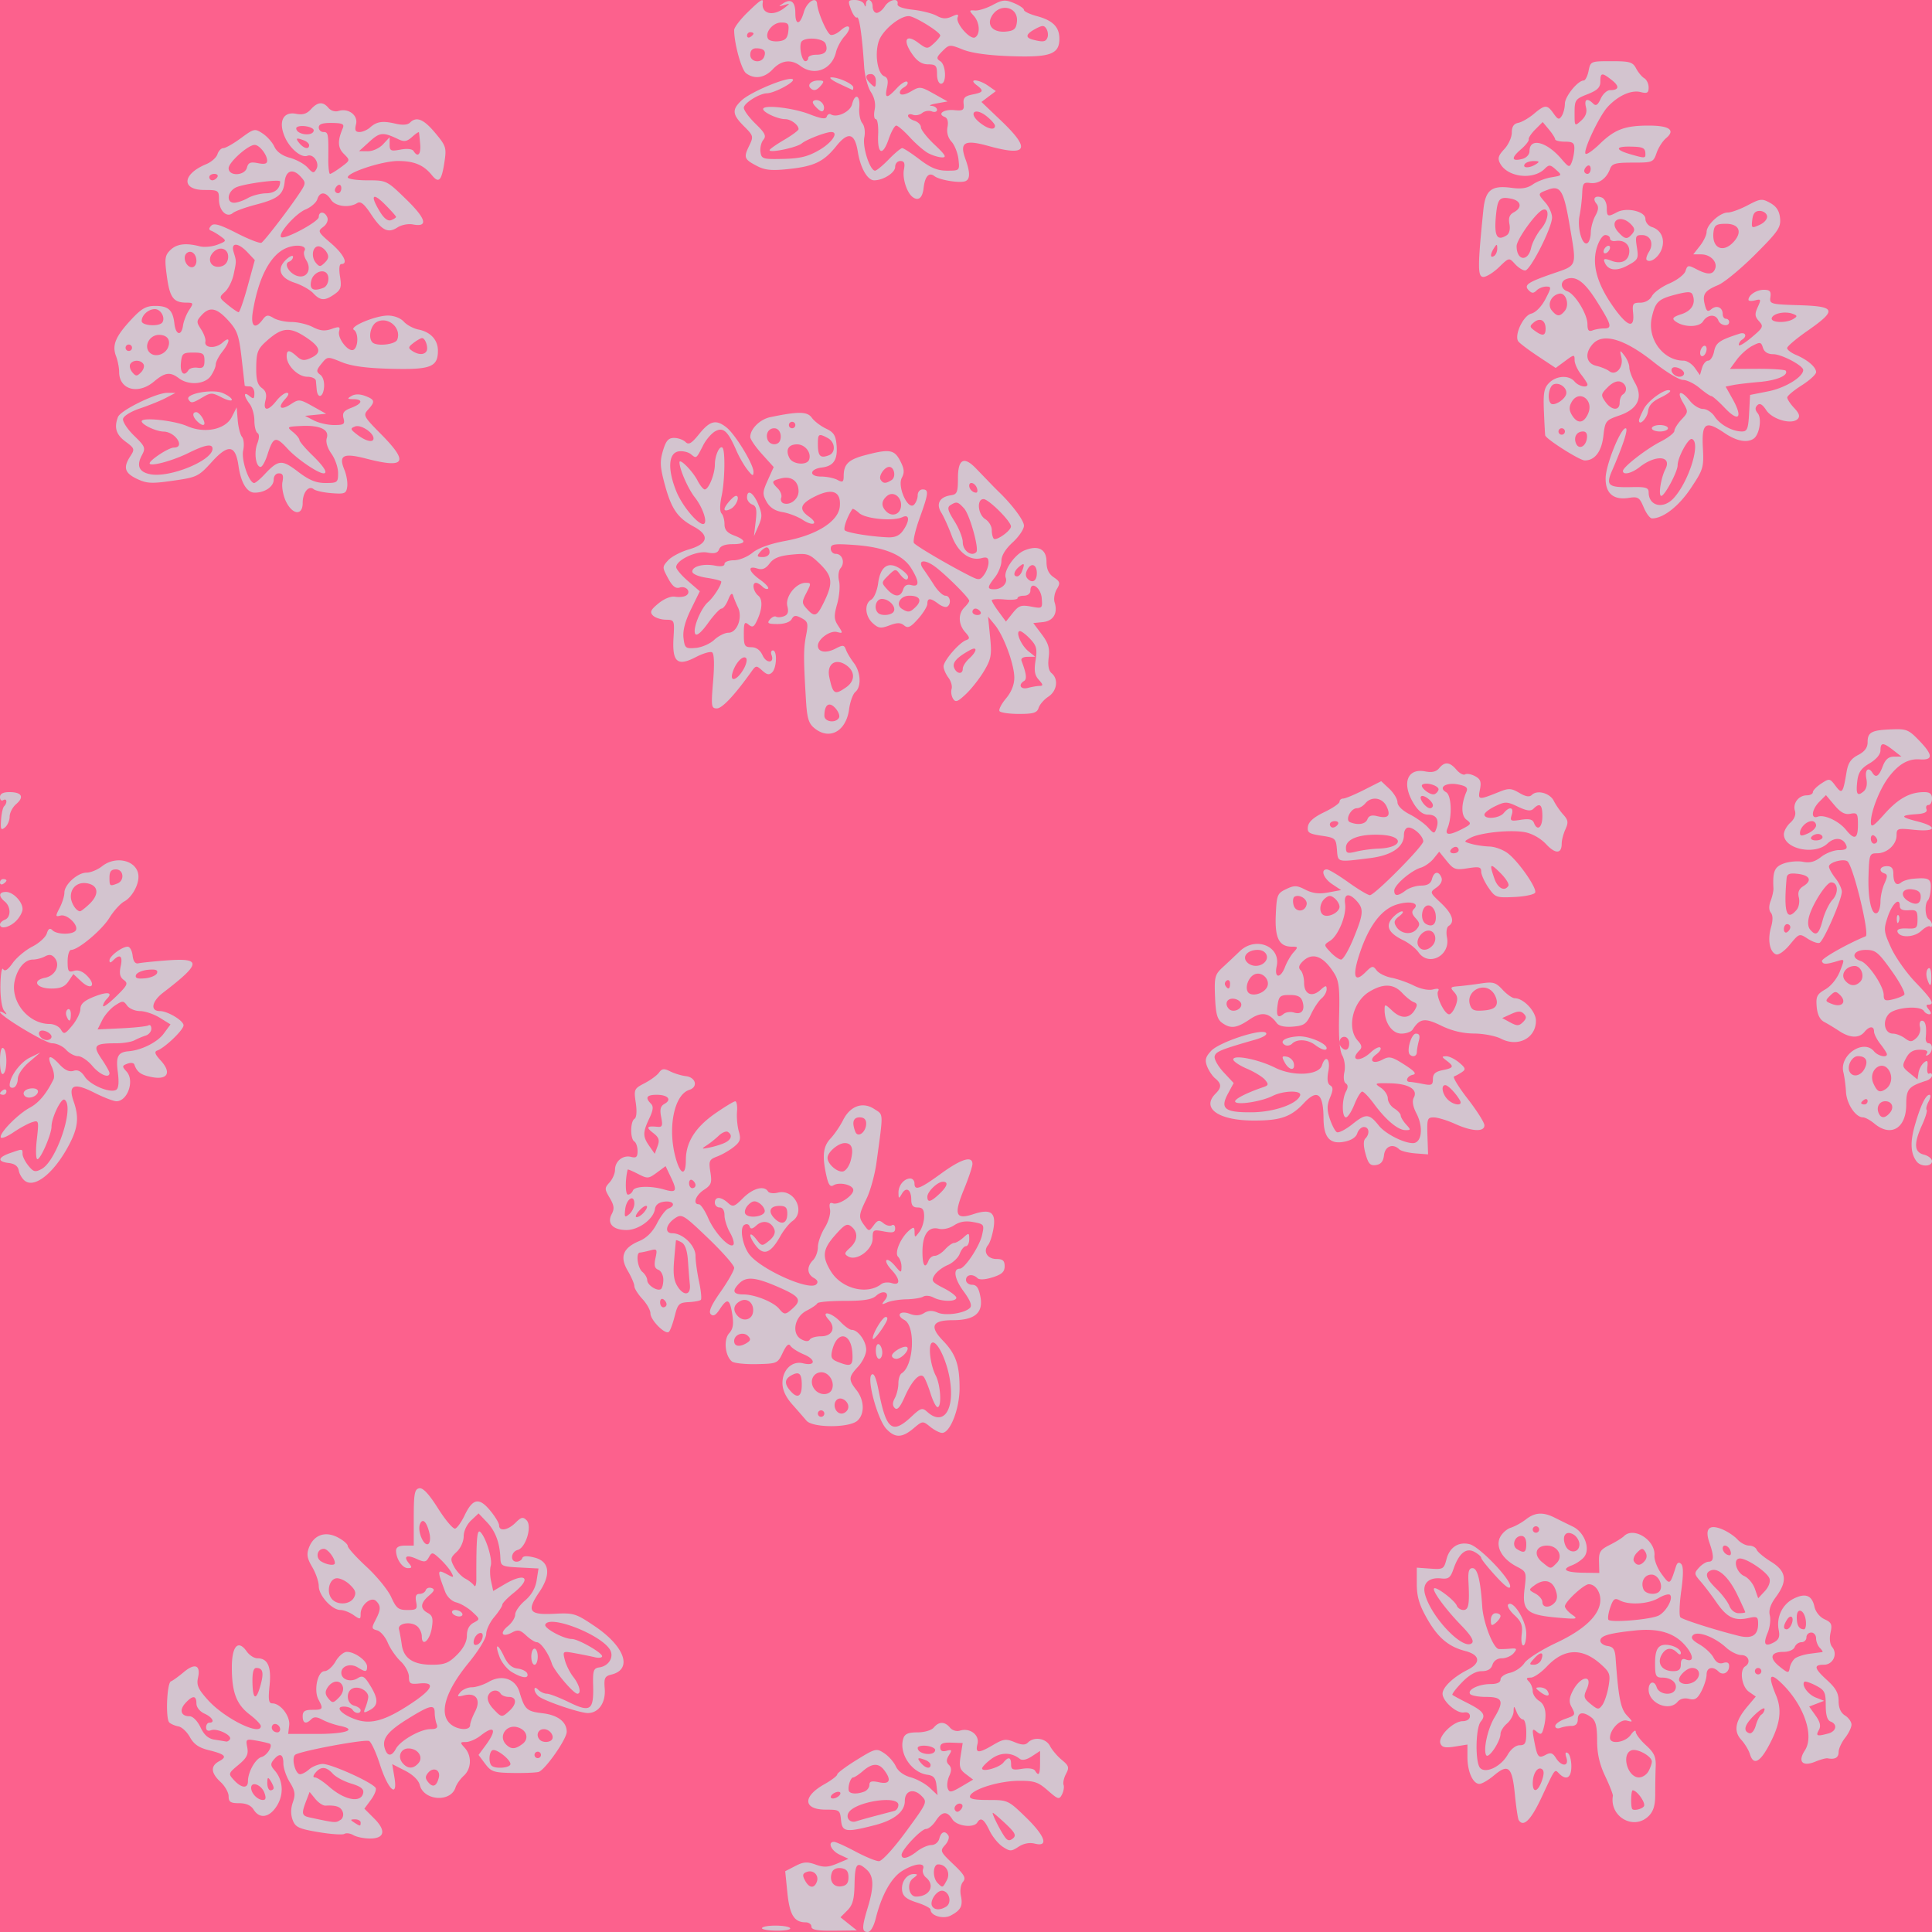 <?xml version="1.0"?>
<svg xmlns="http://www.w3.org/2000/svg" width="600" height="600" viewBox="0 0 600 600">
  <path d="M0 300V0h600v600H0V300z" fill="#fc477b" fill-opacity=".856"/>
  <path d="M236.655 598.75c.628-1.018 8.1-.957 8.735.072.28.452-1.676.79-4.345.75-2.669-.04-4.644-.41-4.39-.822zm15.345-.42c0-.731-.814-1.33-1.809-1.33-3.54 0-4.97-2.32-5.663-9.187l-.674-6.686 3.118-1.612c2.55-1.32 3.7-1.402 6.322-.456 2.563.924 3.908.861 6.706-.316l3.5-1.472-2.75-1.296c-2.645-1.247-3.834-3.975-1.731-3.975.56 0 3.549 1.35 6.64 3 3.093 1.65 6.377 3 7.299 3 .957 0 4.558-3.934 8.402-9.179 6.681-9.116 6.714-9.192 4.767-11.139-2.433-2.432-5.127-1.575-5.127 1.632 0 3.304-3.297 5.952-9.353 7.511-8.97 2.31-10.102 2.139-10.46-1.575-.302-3.124-.483-3.25-4.691-3.25-7.09 0-7.338-4.035-.485-7.886 2.194-1.233 3.989-2.6 3.989-3.036 0-.436 2.719-2.472 6.042-4.523 5.83-3.599 6.13-3.672 8.546-2.09 1.377.903 3.004 2.74 3.617 4.085.686 1.506 2.45 2.813 4.595 3.405 1.916.53 4.583 1.993 5.929 3.253l2.446 2.292-.338-3c-.261-2.328-.897-3.076-2.837-3.338-4.928-.665-8.923-6.678-7.473-11.247.459-1.445 1.542-1.915 4.418-1.915 2.167 0 4.347-.647 5.055-1.5 1.59-1.917 3.416-1.909 5.019.023.716.862 2.053 1.272 3.084.944 3.094-.982 6.165 1.33 5.466 4.115-.745 2.969.275 3.033 4.896.306 3.139-1.852 3.954-1.957 6.613-.856 2.277.944 3.318.972 4.178.112 1.916-1.916 5.58-1.323 6.837 1.106.64 1.238 2.292 3.179 3.67 4.314 2.184 1.797 2.352 2.352 1.307 4.305-.66 1.233-1.006 2.78-.77 3.436.236.657.013 2.005-.497 2.994-.85 1.653-1.21 1.55-4.4-1.25-3.029-2.66-4.202-3.042-9.188-2.995-6.09.058-14.277 2.627-14.966 4.696-.302.909 1.25 1.25 5.689 1.25 6.017 0 6.183.076 11.583 5.307 6.055 5.865 7.272 9.36 2.873 8.256-1.674-.42-3.487-.077-5.07.96-2.269 1.487-2.66 1.487-4.934-.003-1.358-.89-3.21-3.17-4.115-5.069-1.691-3.547-2.695-4.199-3.775-2.451-1.118 1.809-6.405 1.125-7.732-1-1.667-2.669-3.197-2.52-5.176.5-.901 1.375-2.256 2.5-3.011 2.5-1.489 0-7.581 6.457-7.581 8.035 0 1.553 1.99 1.117 4.727-1.035 1.399-1.1 3.424-2 4.501-2 1.118 0 2.184-.859 2.482-2 .573-2.19 1.802-2.598 2.829-.937.361.585-.108 1.909-1.044 2.942-1.621 1.792-1.503 2.068 2.542 5.916 3.511 3.34 4.031 4.292 3.015 5.517-.702.845-.977 2.677-.642 4.271.673 3.203.005 4.51-3.16 6.176-2.309 1.216-6.25.065-6.25-1.825 0-.479-1.913-1.475-4.25-2.215-3.176-1.005-4.333-1.928-4.577-3.65-.38-2.678 1.385-5.195 3.64-5.195 1.302 0 1.26.226-.244 1.326-2.057 1.504-1.383 5.674.917 5.674 4.252 0 6.05-3.48 3.073-5.95-.792-.658-1.194-1.838-.893-2.623.802-2.089-2.555-1.792-6.424.567-3.42 2.085-6.452 7.502-8.26 14.756-.642 2.578-1.634 4.25-2.52 4.25-1.843 0-1.837-1.445.027-7.591 1.98-6.526 1.893-9.754-.318-11.754-3.008-2.722-3.665-1.952-3.784 4.433-.09 4.777-.57 6.54-2.245 8.214l-2.131 2.132 2.554 2.036 2.554 2.036-7.06.078c-5.248.058-7.059-.264-7.059-1.253zm41.848-6.215c1.787-1.133 1.072-4.507-1.042-4.914-1.82-.35-4.271 3.237-3.293 4.82.74 1.198 2.532 1.237 4.335.094zm-40.184-7.682c.783-2.04-1.083-3.87-3.14-3.08-1.278.49-1.388 1.033-.532 2.632 1.29 2.412 2.846 2.601 3.672.448zM263.5 583c0-1.833-.602-2.585-2.254-2.82-1.353-.192-2.496.308-2.857 1.25-.996 2.595.4 4.74 2.857 4.39 1.652-.235 2.254-.987 2.254-2.82zm30.534.936c1.232-2.302-.186-4.936-2.656-4.936-1.699 0-1.826 4.152-.178 5.8 1.552 1.552 1.539 1.556 2.834-.864zm18.295-17.533c-1.985-1.871-3.782-3.403-3.995-3.403-.49 0 2.586 6.087 3.924 7.762.745.934 1.355.974 2.343.154 1.075-.892.63-1.775-2.272-4.513zM272 563.908c2.475-.65 5.063-1.33 5.75-1.513.688-.183 1.25-1.021 1.25-1.864 0-3.085-13.33-1.04-15.437 2.367-1.014 1.641.427 3.354 2.3 2.733.9-.3 3.662-1.075 6.137-1.723zm26.75-3.491c-.953-.953-2.864.59-2.153 1.74.422.682.981.665 1.7-.053.588-.589.792-1.348.453-1.687zM261 556.924c0-.473-.675-.602-1.5-.286-.825.317-1.5.964-1.5 1.438 0 .473.675.602 1.5.286.825-.317 1.5-.964 1.5-1.438zm7.418-.531c.87-.334 1.582-1.27 1.582-2.08 0-1.115.727-1.312 3-.813 3.33.731 3.936-.683 1.608-3.75-1.738-2.29-3.769-2.213-6.608.25-1.268 1.1-2.635 2-3.036 2-.936 0-1.926 3.704-1.189 4.442.73.73 2.668.71 4.643-.049zm31.542-5.423c-1.918-1.447-2.162-2.302-1.623-5.675l.635-3.972-3.486-.131c-2.571-.097-3.486.285-3.486 1.455 0 1.078.622 1.424 1.94 1.079 1.676-.438 1.782-.253.775 1.358-.876 1.404-.88 2.15-.017 3.014.826.826.852 1.795.093 3.46-.58 1.273-.786 3.013-.459 3.866.517 1.347 1.077 1.267 4.241-.6l3.646-2.15-2.259-1.704zm23.04-3.585v-3.615l-2.567 1.682c-1.652 1.082-2.989 1.353-3.75.76-2.676-2.088-5.951-2.073-8.806.037-1.583 1.17-2.877 2.501-2.877 2.958 0 1.239 5.329-.234 6.61-1.827 1.544-1.92 2.39-1.722 2.39.557 0 1.642.515 1.854 3.373 1.39 1.975-.32 3.657-.087 4.059.563 1.168 1.89 1.568 1.25 1.568-2.505zm-34 .722c0-.491-.712-1.166-1.582-1.5-2.446-.939-2.77-.735-1.418.893 1.38 1.662 3 1.99 3 .607zm1.429-4.607c.039-.55-1.166-1.142-2.679-1.316-1.512-.174-2.75.126-2.75.666 0 2.016 5.287 2.65 5.429.65zm-180.687 26.415c-.967-.563-2.222-.736-2.79-.385-.567.35-4.192.104-8.055-.547-6.104-1.03-7.151-1.521-8-3.752-.645-1.7-.625-3.572.06-5.537.847-2.431.673-3.557-.96-6.2-1.099-1.777-1.997-4.414-1.997-5.862 0-2.957-1.137-3.377-3.016-1.113-1.024 1.234-.974 1.843.267 3.25 2.665 3.023 2.974 7.398.774 10.981-2.284 3.72-5.382 4.253-7.257 1.25-.834-1.335-2.332-2-4.509-2-2.661 0-3.259-.392-3.259-2.135 0-1.175-1.125-3.178-2.5-4.453-3.047-2.823-3.185-4.975-.414-6.458 2.61-1.397 1.862-2.17-3.341-3.447-2.962-.727-4.562-1.841-5.755-4.007-.908-1.65-2.515-3.156-3.57-3.347-1.056-.191-2.335-.741-2.842-1.222-1.208-1.146-.757-12.329.515-12.777.54-.19 2.305-1.46 3.923-2.821 3.507-2.95 5.346-2.257 4.48 1.69-.513 2.329.042 3.567 3.127 6.982C69.81 533.746 81 539.244 81 536.05c0-.522-1.54-2.124-3.423-3.56-4.154-3.168-5.577-6.912-5.577-14.672 0-6.649 1.96-8.749 4.62-4.95.822 1.172 2.313 2.131 3.314 2.131 3.232 0 4.387 2.604 3.776 8.519-.448 4.346-.27 5.481.862 5.481 2.539 0 5.576 3.941 5.241 6.801l-.313 2.675 9 .012c8.955.012 12.722-1.346 7-2.523-1.65-.34-4.06-1.188-5.357-1.884-1.705-.916-2.66-.964-3.45-.174C95.032 535.568 94 535.22 94 533c0-1.556.667-2 3-2 3.333 0 3.477-.24 1.908-3.171-1.541-2.88-.271-8.827 1.887-8.835.938-.003 2.472-1.354 3.408-3 .937-1.647 2.525-2.994 3.528-2.994 2.458 0 6.269 2.77 6.269 4.557 0 1.745-.468 1.792-2.881.285-2.255-1.408-5.119-.48-5.119 1.658 0 2.12 2.857 3.07 5.07 1.688 1.53-.955 2.118-.62 3.867 2.21 2.63 4.255 2.607 6.24-.089 7.683-1.907 1.02-2.065.94-1.389-.715.42-1.026.826-2.479.902-3.228.19-1.856-2.72-3.598-4.725-2.829-2.337.897-2.076 4.763.364 5.401 1.1.288 2 .92 2 1.407 0 1.2-1.736 1.12-2.5-.117-.34-.55-1.547-1-2.681-1-3.064 0-.586 2.592 3.89 4.069 4.67 1.541 9.195.178 17.239-5.193 6.56-4.38 7.365-6.58 2.218-6.05-2.766.284-3.166.021-3.166-2.076 0-1.32-1.164-3.492-2.587-4.826-1.423-1.333-3.217-3.927-3.987-5.764-.77-1.837-2.258-3.565-3.307-3.84-1.733-.452-1.78-.742-.52-3.159 1.703-3.263 1.744-4.418.215-5.947-1.523-1.523-4.814 1.21-4.814 3.998 0 1.765-.16 1.79-2.223.345-1.222-.856-3.042-1.557-4.045-1.557-2.64 0-6.732-4.496-6.732-7.397 0-1.369-.91-4.032-2.024-5.919-1.609-2.727-1.818-3.97-1.02-6.069 1.494-3.93 5.025-5.193 8.905-3.187 1.727.893 3.139 2.106 3.139 2.696 0 .59 2.632 3.504 5.85 6.478 3.217 2.973 6.66 7.204 7.652 9.402 1.559 3.457 2.235 3.996 5.011 3.996 2.884 0 3.161-.253 2.732-2.5-.342-1.787-.041-2.5 1.055-2.5.843 0 1.706-.517 1.917-1.15.21-.632 1.021-.937 1.801-.677 1.09.363.905.913-.8 2.372-2.703 2.315-2.823 4.06-.368 5.375 1.484.794 1.73 1.725 1.246 4.703-.636 3.917-3.096 5.969-3.096 2.583 0-1.079-.65-2.5-1.445-3.16-1.98-1.644-6.171-.918-5.645.978.226.812.613 2.948.862 4.748.588 4.26 3.55 6.228 9.374 6.228 3.915 0 5.214-.514 7.777-3.077 2.015-2.015 3.077-4.073 3.077-5.965 0-1.896.71-3.268 2.068-3.995 2.057-1.1 2.054-1.12-.41-3.404-1.363-1.263-3.587-2.575-4.942-2.915-1.453-.365-2.886-1.752-3.496-3.381-2.564-6.86-2.533-7.036.921-5.187 1.769.946 1.892.856 1.027-.75-.542-1.004-2.107-2.876-3.48-4.16-2.337-2.186-2.558-2.22-3.496-.545-.868 1.55-1.361 1.623-3.725.546-3.178-1.448-4.29-.863-2.487 1.309 1.043 1.257.986 1.524-.322 1.524-1.71 0-3.658-2.894-3.658-5.434 0-1.042.92-1.566 2.75-1.565l2.75.001v-8.73c0-7.41.257-8.782 1.695-9.065 1.17-.23 2.987 1.714 5.867 6.274 2.295 3.634 4.683 6.442 5.306 6.24.622-.2 1.932-2.04 2.91-4.085 2.523-5.28 4.488-5.678 7.895-1.597 1.555 1.862 2.827 3.965 2.827 4.673 0 1.974 2.756 1.532 5.107-.82 1.771-1.77 2.32-1.89 3.442-.75 1.78 1.81-.252 8.547-2.776 9.207-2.101.55-2.404 3.65-.356 3.65.779 0 1.58-.488 1.778-1.085.246-.736 1.481-.798 3.834-.192 4.63 1.191 5.182 5.214 1.468 10.687-4.026 5.932-3.208 7.154 4.527 6.766 6.176-.31 6.762-.133 12.652 3.834 9.404 6.334 11.865 13.409 5.23 15.035-2.09.512-2.366 1.086-2.1 4.381.352 4.346-1.884 7.575-5.246 7.575-2.532 0-13.527-3.745-15.31-5.215-.688-.566-1.25-1.515-1.25-2.108 0-.702.418-.659 1.2.123.66.66 1.853 1.2 2.65 1.2.798 0 3.883 1.19 6.856 2.644 6.625 3.242 7.704 2.514 7.505-5.056-.128-4.845.094-5.493 1.97-5.773 2.96-.441 4.62-3.318 3.212-5.565-3-4.785-18.923-10.893-20.056-7.694-.402 1.134 5.741 4.444 8.249 4.444 1.96 0 9.396 4.236 9.406 5.358.004.472-1.005.616-2.242.319-1.238-.298-4.002-.858-6.143-1.247-3.875-.703-3.89-.694-3.188 2.103.388 1.545 1.577 3.918 2.643 5.273 1.912 2.43 2.582 5.194 1.259 5.194-1.198 0-7.213-7.083-7.923-9.33-1.004-3.174-3.466-6.67-4.699-6.67-.588 0-2.07-.939-3.29-2.086-1.857-1.744-2.577-1.895-4.4-.919-3.062 1.639-3.968.205-1.259-1.991 1.237-1.004 2.25-2.62 2.25-3.592 0-.971 1.368-2.924 3.04-4.34 1.995-1.688 3.24-3.843 3.622-6.269l.582-3.696-5.872-.304c-5.536-.286-5.878-.45-5.97-2.882-.184-4.786-1.532-8.408-4.16-11.17l-2.615-2.75-2.313 2.174c-1.345 1.263-2.314 3.34-2.314 4.96 0 1.574-.947 3.67-2.175 4.814-1.972 1.837-2.046 2.269-.79 4.616.762 1.424 2.304 3.072 3.425 3.662 1.122.59 2.365 1.567 2.763 2.173.397.605.718-.25.713-1.9-.041-12.816.215-15.75 1.281-14.683 1.744 1.744 3.8 8.489 3.187 10.455-.304.975-.254 3.133.111 4.796l.664 3.024 3.468-2.046c6.604-3.897 8.664-1.976 2.853 2.661-1.925 1.536-3.5 3.178-3.5 3.649 0 .47-1.125 2.192-2.5 3.826s-2.5 4.005-2.5 5.267c0 1.302-2.367 5.184-5.464 8.962-7.199 8.783-9.283 15.698-5.707 18.934 2.147 1.943 6.168 2.207 6.177.405.003-.688.683-2.548 1.51-4.135 1.926-3.69.37-6.054-3.366-5.117-2.18.548-2.334.428-1.202-.935.713-.86 2.33-1.563 3.593-1.563s3.647-.775 5.297-1.722c4.071-2.337 8.282-.902 9.511 3.24 1.597 5.381 2.235 5.967 7.13 6.542 4.763.559 7.521 2.677 7.521 5.778 0 2.28-6.826 11.986-8.761 12.458-.956.234-4.614.375-8.127.314-5.738-.099-6.597-.39-8.442-2.855l-2.053-2.745 2.191-2.965c3.625-4.902 2.83-6.479-1.535-3.045-1.399 1.1-3.452 2-4.563 2-1.894 0-1.916.114-.365 1.829 2.235 2.47 2.087 6.47-.32 8.648-1.085.983-2.24 2.628-2.567 3.656-1.49 4.693-9.857 4.11-11.083-.773-.38-1.513-2.125-3.212-4.593-4.472l-3.982-2.03.688 4.073c1.136 6.722-1.924 4.042-4.488-3.931-1.214-3.776-2.74-7.07-3.39-7.32-1.558-.597-21.855 3.216-22.987 4.32-1.167 1.136.103 6 1.567 6 .634 0 1.897-.674 2.806-1.497.91-.823 2.745-1.584 4.08-1.692 2.423-.195 15.482 5.664 16.579 7.44.32.516-.336 2.179-1.456 3.694l-2.037 2.755 3.06 3.06c3.795 3.796 3.225 6.253-1.44 6.21-1.805-.017-4.073-.491-5.04-1.055zM112 566c0-.55-.787-.993-1.75-.985-1.496.013-1.532.157-.25.985 1.887 1.22 2 1.22 2 0zm-6.216-.845c.708-.45.996-1.564.643-2.485-.602-1.57-2.035-2.083-5.335-1.912-.775.04-2.202-.902-3.173-2.093l-1.764-2.165-1.077 2.815c-1.518 3.964-1.376 4.583 1.172 5.127 8.102 1.729 7.95 1.718 9.534.713zm-23.68-8.405c-.922-2.5-4.104-3.68-4.104-1.523 0 1.722 1.994 3.773 3.668 3.773.894 0 1.023-.663.437-2.25zm30.697.047c.232-1.21-.81-2.02-3.723-2.892-2.225-.666-4.798-2.043-5.717-3.058-2.025-2.238-3.701-2.347-5.361-.347-.817.984-.87 1.5-.157 1.5.598 0 2.566 1.296 4.372 2.88 4.828 4.235 9.96 5.164 10.586 1.917zm-27.816-1.547c-.009-.413-.452-1.425-.985-2.25-.784-1.213-.972-1.07-.985.75-.008 1.237.435 2.25.985 2.25s.993-.338.985-.75zM77 553.2c0-2.88 2.347-7.058 4.245-7.554 1.612-.421 3.486-3.312 2.629-4.056-.206-.179-2-.618-3.99-.977-3.506-.634-3.599-.572-3.096 2.058.415 2.17-.128 3.25-2.732 5.423-3.183 2.658-3.211 2.754-1.403 4.726 2.333 2.543 4.347 2.719 4.347.38zm59.269-1.12c.633-2.422-1.687-3.486-3.318-1.52-.93 1.12-.92 1.772.04 2.929 1.461 1.76 2.574 1.282 3.278-1.409zM130 547.5c1.565-1.886-.267-4.5-3.154-4.5-2.413 0-3.455 2.561-1.835 4.513 1.575 1.898 3.407 1.893 4.989-.013zm28.45.58c.71-1.148-4.361-5.253-5.568-4.507-1.035.64-1.178 3.798-.215 4.76.989.99 5.128.808 5.784-.253zM168 545c0-.55-.45-1-1-1s-1 .45-1 1 .45 1 1 1 1-.45 1-1zm-45.061-1.886c1.372-2.563 7.6-6.114 10.725-6.114 1.914 0 2.399-.394 1.943-1.582-.334-.87-.607-2.445-.607-3.5 0-2.718-1.389-2.418-8.16 1.762-6.476 3.997-8.293 6.317-7.328 9.358.786 2.477 2.126 2.507 3.427.076zm39.328-1.519c2.106-1.597 1.378-4.256-1.407-5.14-3.575-1.134-6.243 2.762-3.66 5.345 1.53 1.53 2.852 1.476 5.067-.205zm-90.86-1.444c.762-1.233-3.992-3.524-5.84-2.815-.984.378-1.567.055-1.567-.867 0-.808.45-1.469 1-1.469 1.891 0 .997-1.68-1.5-2.818-1.467-.668-2.5-1.975-2.5-3.16 0-2.545-1.19-2.574-3.443-.085-1.96 2.166-1.346 4.063 1.317 4.063 1.015 0 2.445 1.447 3.39 3.429 1.167 2.446 2.438 3.55 4.436 3.85 1.54.232 3.11.489 3.491.571.38.083.927-.232 1.216-.7zm99.857.251c1.12-1.12-.472-3.402-2.371-3.402-1.84 0-2.572 1.988-1.226 3.333.828.829 2.8.867 3.597.07zM87 537.06c0-1.357-1.765-2.249-2.404-1.215-.597.967.269 2.156 1.57 2.156.459 0 .834-.423.834-.941zm71.171-5.714c2.391-2.164 2.335-4.345-.112-4.345-1.068 0-2.22-.45-2.559-1-.961-1.555-3.218-1.178-3.921.655-.388 1.011.222 2.569 1.567 4 2.624 2.793 2.691 2.802 5.025.69zm-51.758-7.71c-.794-2.07-3.286-1.79-4.748.531-.764 1.214-.68 2.111.31 3.305 1.254 1.51 1.507 1.492 3.232-.233 1.157-1.157 1.617-2.532 1.206-3.604zm-25.497-.291c1.082-3.92.73-5.344-1.32-5.344-.874 0-1.257 1.448-1.192 4.5.116 5.446 1.145 5.792 2.512.844zm68.93-14.792c.22-1.14-.14-1.62-1-1.334-.74.246-1.501 1.25-1.692 2.23-.22 1.14.14 1.62 1 1.334.74-.246 1.501-1.25 1.691-2.23zm-39.92-12.414c.782-1.46.485-2.343-1.375-4.09-1.305-1.226-3.2-2.071-4.212-1.878-2.191.418-2.987 4.345-1.293 6.385 1.691 2.038 5.696 1.796 6.88-.417zM104 485.434c0-1.547-2.232-4.434-3.428-4.434-2.121 0-2.682 2.834-.78 3.943 1.888 1.101 4.208 1.372 4.208.491zm29.375-9.245c-.868-3.686-2.164-4.903-2.974-2.792-.82 2.136 1.236 6.945 2.607 6.098.55-.34.715-1.827.367-3.306zm338.267 89.041c-.261-.423-.8-4.061-1.196-8.084-.836-8.478-2.02-9.524-6.508-5.747-1.7 1.43-3.716 2.601-4.48 2.601-2.022 0-3.73-3.798-3.73-8.295v-3.917l-3.89.622c-3.035.485-4.024.27-4.504-.981-.81-2.114 3.946-6.864 6.91-6.901 1.326-.017 2.256-.646 2.256-1.528 0-.91-.732-1.374-1.862-1.18-2.224.381-6.638-3.489-6.638-5.82 0-2.002 3.33-5.175 7.812-7.44 4.19-2.12 3.856-4.63-.777-5.83-5.244-1.36-8.527-4.168-11.94-10.215-2.337-4.141-3.095-6.732-3.095-10.576v-5.092l4.193.303c3.971.287 4.236.134 5.022-2.9.972-3.75 3.743-5.55 7.209-4.68 3.03.76 12.576 10.66 12.576 13.043 0 1.175-1.45.154-4.5-3.168-2.475-2.696-4.5-5.233-4.5-5.638 0-.405-.953-1.246-2.117-1.87-2.583-1.382-4.802.444-6.494 5.345-.931 2.7-1.55 3.17-3.835 2.917-3.77-.417-5.839 1.52-5.047 4.727 1.768 7.167 12.045 17.922 14.643 15.324.672-.672-.406-2.45-3.259-5.377-4.89-5.017-9.21-10.888-8.519-11.578.659-.66 6.42 3.72 7.048 5.357.284.741 1.206 1.348 2.049 1.348 1.628 0 1.944-1.759 1.575-8.75-.168-3.187.146-4.25 1.257-4.25 1.547 0 2.483 3.714 3.024 12 .322 4.938 3.444 12.936 5.117 13.11.582.062 2.162.017 3.512-.098 2.142-.182 2.286-.006 1.128 1.39-.73.879-2.366 1.598-3.637 1.598-1.432 0-2.552.76-2.945 2-.431 1.358-1.513 2-3.371 2-1.813 0-3.877 1.177-6.114 3.485-1.858 1.917-3.184 3.661-2.947 3.877.238.216 2.314 1.341 4.614 2.5 5.046 2.545 5.902 3.73 4.187 5.796-1.648 1.985-1.779 12.827-.175 14.434 1.776 1.78 6.425-.467 8.51-4.113 1.017-1.78 2.527-2.979 3.75-2.979 1.72 0 2.046-.636 2.046-4 0-2.2-.465-4-1.032-4-.568 0-1.44-1.012-1.937-2.25-.843-2.097-.909-2.112-.968-.222-.035 1.115-.963 2.798-2.063 3.74-1.1.942-2 2.381-2 3.198 0 2.325-3.691 7.843-4.438 6.634-.997-1.613.443-8.204 2.56-11.718 3.067-5.091 2.548-6.382-2.563-6.382-2.443 0-4.705-.427-5.028-.95-.828-1.339 2.765-3.05 6.403-3.05 1.982 0 3.066-.502 3.066-1.42 0-.782 1.317-1.71 2.926-2.064 1.61-.353 3.63-1.715 4.488-3.025.859-1.311 5.322-4.145 9.918-6.3 8.917-4.178 13.668-8.813 13.668-13.335 0-2.63-1.648-4.856-3.594-4.856-1.509 0-7.406 5.45-7.406 6.845 0 .573.988 1.733 2.195 2.579 2.036 1.426 1.694 1.493-4.75.923-9.306-.823-10.82-2.192-9.967-9.02.633-5.06.564-5.254-2.404-6.789-4.463-2.308-6.636-6.01-5.277-8.992.595-1.305 2.121-2.698 3.392-3.097 1.271-.398 3.384-1.562 4.696-2.587 2.82-2.202 5.333-2.35 8.96-.529 1.46.734 3.99 1.98 5.624 2.77 3.639 1.763 5.542 6.974 3.461 9.481-.741.894-2.441 2.04-3.778 2.548-3.423 1.302-1.947 2.218 3.704 2.3l4.828.07-.092-3.501c-.08-3.02.374-3.734 3.303-5.196 1.867-.932 3.87-2.17 4.45-2.75 3.04-3.04 9.851 1.305 9.46 6.035-.112 1.349.891 3.933 2.229 5.742 2.585 3.496 2.565 3.506 4.415-2.25.426-1.323.937-1.595 1.654-.88.714.715.718 3.337.015 8.416-.563 4.057-.676 7.724-.252 8.148.741.741 10.867 3.963 18.1 5.76 4.108 1.02 6.034-.17 6.034-3.728 0-2.206-.305-2.39-2.978-1.803-4.393.965-6.684-.147-9.914-4.812-1.593-2.3-3.848-5.269-5.01-6.595-1.98-2.26-2.008-2.53-.451-4.25.915-1.011 2.268-1.838 3.008-1.838 1.64 0 1.702-1.677.22-5.927-1.515-4.349-.091-5.82 3.997-4.126 1.64.68 3.76 2.095 4.71 3.144.95 1.05 2.572 1.909 3.604 1.909s2.097.575 2.367 1.277c.27.703 2.28 2.384 4.469 3.736 4.783 2.957 5.194 5.95 1.5 10.957-1.698 2.302-2.292 4.1-1.887 5.714.326 1.295.03 3.71-.656 5.367-1.484 3.583-.897 4.51 1.906 3.01 1.564-.836 1.927-1.756 1.513-3.83-.783-3.933 1.06-7.9 4.496-9.676 3.735-1.931 5.81-1.18 6.594 2.39.359 1.633 1.652 3.253 3.138 3.93 2.16.985 2.43 1.591 1.862 4.18-.398 1.81-.194 3.594.506 4.438 1.815 2.187.27 5.507-2.561 5.507-3.305 0-3.062 1.106 1.067 4.864 2.622 2.386 3.5 3.996 3.5 6.42 0 2.152.67 3.653 2 4.484 1.1.687 2 1.962 2 2.833 0 .87-.9 2.728-2 4.126-1.1 1.399-2 3.382-2 4.408 0 1.72-1.132 2.36-3.412 1.93-.502-.096-2.215.366-3.806 1.025-4.009 1.66-5.552.015-3.263-3.479 3.039-4.637-.392-14.357-7.43-21.048-3.555-3.38-4.043-2.092-1.508 3.977 1.927 4.61 1.264 9.092-2.324 15.71-2.805 5.175-4.74 6.008-5.805 2.5-.375-1.237-1.585-3.238-2.69-4.445-2.451-2.68-1.878-5.825 1.876-10.287l2.639-3.136-2.139-1.498c-2.243-1.57-2.99-6.74-1.138-7.884 1.847-1.142 1.042-3.5-1.195-3.5-1.208 0-3.345-1.053-4.75-2.34-3.585-3.285-8.855-5.26-10.267-3.848-.802.802-.252 1.589 2.019 2.892 1.716.985 3.665 2.81 4.332 4.055.826 1.545 1.792 2.08 3.036 1.685 1.216-.386 1.825-.075 1.825.93 0 2.07-1.934 3.092-3.287 1.739-1.778-1.778-3.713-1.29-3.713.937 0 1.127-.708 3.418-1.572 5.09-1.26 2.435-2.033 2.925-3.886 2.46-1.433-.36-2.784-.014-3.55.91-2.614 3.15-8.992.469-8.992-3.78 0-2.478 1.777-3.009 2.495-.745.739 2.326 4.993 2.792 5.82.637.719-1.873-1.22-3.622-4.015-3.622-2.055 0-2.3-.473-2.3-4.45 0-3.135.499-4.73 1.686-5.394 1.891-1.059 6.314.486 6.314 2.205 0 .63-.473.566-1.2-.161-1.782-1.782-3.59-1.46-4.834.864-1.41 2.633.297 4.936 3.656 4.936 1.752 0 2.378-.555 2.378-2.107 0-1.442.464-1.93 1.468-1.544 2.609 1.002 2.612-1.1.006-4.198-3.391-4.03-8.364-5.552-15.649-4.79-8.145.85-10.825 1.638-10.825 3.178 0 .727 1.012 1.466 2.25 1.641 1.784.254 2.302 1.045 2.5 3.82.865 12.132 1.547 15.624 3.455 17.686 2.01 2.171 2.01 2.183.026 1.664-2.043-.534-5.231 2.74-5.231 5.373 0 2.143 4.77 1.444 6.443-.946.856-1.222 1.557-1.647 1.557-.943 0 .703 1.428 2.583 3.173 4.177 2.586 2.362 3.145 3.6 3.018 6.694-.085 2.087-.15 5.92-.143 8.516.008 3.42-.548 5.279-2.019 6.75-4.586 4.586-12.223.295-11.135-6.257.071-.433-1-3.176-2.382-6.097-1.783-3.768-2.512-6.992-2.512-11.103 0-4.345-.438-6.126-1.75-7.122-2.54-1.928-4.25-1.684-4.25.608 0 1.305-.667 2-1.918 2-1.055 0-2.63.273-3.5.607-.882.338-1.582.094-1.582-.552 0-.637 1.35-1.63 3-2.205 3.368-1.174 3.4-1.236 1.97-3.907-.755-1.41-.63-2.699.463-4.813 2.492-4.82 6.469-5.203 4.286-.413-1.002 2.2-.841 2.765 1.274 4.478 2.241 1.815 2.51 1.837 3.641.29.672-.918 1.533-3.517 1.915-5.774.632-3.742.418-4.351-2.42-6.887-5.805-5.187-11.398-4.939-16.758.744-1.78 1.888-4.032 3.432-5.004 3.432-1.374 0-1.5.267-.567 1.2.66.66 1.2 2.006 1.2 2.992 0 .985.9 2.353 2 3.04 2.024 1.264 2.506 4.279 1.364 8.54-.512 1.91-.852 2.068-2.143 1-1.353-1.121-1.446-.799-.787 2.72.985 5.262 1.338 5.7 3.604 4.488 1.523-.816 2.175-.611 3.18.997 1.726 2.764 4.128 2.688 3.242-.102-.454-1.43-.312-1.902.433-1.441.609.376 1.107 2.232 1.107 4.125 0 3.565-1.55 4.49-3.783 2.258-1.456-1.456-1.128-1.9-5.494 7.433-3.288 7.03-5.625 9.335-7.08 6.98zm38.897-4.293c.627-1.014-2.147-4.937-3.49-4.937-.517 0-.666 4.805-.178 5.75.367.712 3.1.107 3.668-.813zm-31.697-7.915c.723-2.072.718-3.176-.014-3.628-1.335-.826-2.793 1.431-2.813 4.356-.022 3.202 1.603 2.784 2.827-.728zm33.123-2.956c.57-1.064 1.035-2.404 1.035-2.977 0-1.675-4.567-4.192-6.36-3.505-3.207 1.231-1.192 8.416 2.36 8.416 1.061 0 2.395-.87 2.965-1.934zm35.05-17.576c.542-.334.985-1.116.985-1.736 0-.62-1.35.165-3 1.746-3.187 3.053-3.797 5.06-1.75 5.761.71.244 1.58-.777 2.016-2.367.421-1.538 1.209-3.07 1.75-3.404zm20.735 5.88c2.557-.686 2.996-2.87.75-3.732-1.026-.393-1.5-1.998-1.5-5.08 0-4.026-.33-4.677-3.093-6.106-1.701-.88-3.287-1.406-3.523-1.169-1.01 1.01 1.092 3.95 3.502 4.897l2.614 1.026-2.322.891-2.322.892 1.984 2.787c1.445 2.03 1.723 3.253 1.023 4.505-1.038 1.854-.593 2.021 2.887 1.089zm-40.786-16.826c1.37-1.652.596-3.544-1.452-3.544-1.834 0-4.675 2.926-3.962 4.08.87 1.41 4.061 1.093 5.414-.536zM547 519c0-.55-.45-1-1-1s-1 .45-1 1 .45 1 1 1 1-.45 1-1zm10.402-3.918c.705-.586 2.815-1.263 4.69-1.506 1.874-.242 3.61-.471 3.858-.509.247-.037-.09-.607-.75-1.267-.66-.66-1.2-2.01-1.2-3 0-.99-.675-1.8-1.5-1.8s-1.5.675-1.5 1.5-.69 1.5-1.531 1.5c-.843 0-1.79.675-2.107 1.5-.325.845-1.813 1.5-3.41 1.5-4.094 0-4.643 1.872-1.33 4.53 2.676 2.147 2.9 2.18 3.188.462.17-1.016.887-2.325 1.592-2.91zm-78.747.375c.931-2.427-.16-2.662-2.15-.463-1.656 1.83-1.668 2.006-.129 2.006.928 0 1.953-.694 2.279-1.543zm77.762-11.1c.837-2.182-.275-3.196-1.456-1.328-1.183 1.87-1.208 2.971-.068 2.971.491 0 1.177-.74 1.524-1.643zm4.4-1.03c-.408-3.444-2.817-4.365-2.817-1.077 0 2.534.724 3.75 2.233 3.75.495 0 .757-1.203.583-2.673zm-46.055-1.449c2.389-.885 5.046-5.403 3.87-6.58-.382-.38-1.987.07-3.567 1.005-3.182 1.879-9.192 2.234-12.038.711-1.542-.825-2.017-.482-2.922 2.115-.595 1.706-.861 3.456-.593 3.891.574.928 11.965.075 15.25-1.142zm27.238-1.19c0-.173-1.108-2.61-2.462-5.418-2.619-5.427-5.878-8.46-8.153-7.588-2.134.82-1.618 2.537 1.75 5.818 1.693 1.65 3.469 4.013 3.947 5.25.504 1.306 1.718 2.25 2.893 2.25 1.114 0 2.025-.14 2.025-.313zm-59.1-3.066c.801-.967.845-2.162.146-4-1.104-2.904-3.619-3.386-6.535-1.254-1.809 1.323-1.798 1.408.309 2.536 1.199.641 2.18 1.826 2.18 2.631 0 1.85 2.39 1.904 3.899.087zm66.624-7.395c-.686-1.983-6.93-6.227-9.163-6.227-2.32 0-1.234 4.336 1.371 5.48 1.228.538 2.695 2.306 3.26 3.927l1.028 2.949 2.05-2.2c1.219-1.309 1.808-2.902 1.454-3.929zm-34.018 3.764c1.1-1.78-.575-4.991-2.605-4.991-2.182 0-3.423 2.198-2.54 4.5.65 1.693 4.193 2.03 5.145.491zm-32.08-8.56c2.16-2.16.358-5.431-2.993-5.431-3.503 0-4.328 2.857-1.489 5.156 2.748 2.225 2.545 2.212 4.483.275zm27.394-.715c.663-.798.723-1.837.159-2.75-.786-1.27-1.127-1.245-2.561.188-.91.91-1.35 2.147-.977 2.75.896 1.45 2.074 1.385 3.38-.188zm26.542-3.216c-.609-1.586-2.362-2.08-2.362-.667 0 1.058 1.093 2.167 2.135 2.167.441 0 .543-.675.227-1.5zm-63.362-2c0-1.578-.565-2.5-1.531-2.5-2.09 0-3.09 2.994-1.365 4.086 2.25 1.424 2.896 1.07 2.896-1.586zm16.5.095c0-1.032-.775-2.366-1.722-2.964-2.38-1.5-3.82.215-2.678 3.193 1.06 2.767 4.4 2.594 4.4-.229zM478 475c0-.55-.45-1-1-1s-1 .45-1 1 .45 1 1 1 1-.45 1-1zm.427 50.521c-1.692-1.28-1.72-1.461-.236-1.49.93-.017 1.988.449 2.35 1.036 1.09 1.762-.059 2.01-2.114.454zm-319.521-6.28c-1.427-.867-3.106-2.934-3.733-4.593-1.617-4.284-.666-4.49 1.328-.287 1.18 2.487 2.432 3.613 4.258 3.83 1.423.17 2.771.872 2.997 1.559.547 1.665-1.652 1.434-4.85-.51zM165 514.5c0-1.375.45-2.5 1-2.5s1 1.125 1 2.5-.45 2.5-1 2.5-1-1.125-1-2.5zm307.58-6.956c.345-2.786-.096-3.941-2.278-5.965-1.488-1.38-2.35-2.862-1.914-3.294 1.513-1.5 5.602 5.037 5.607 8.965.003 2.063-.411 3.75-.92 3.75-.508 0-.731-1.555-.496-3.456zm-9.58-4.422c0-1.22.638-2.122 1.5-2.122.825 0 1.5.395 1.5.878 0 .482-.675 1.437-1.5 2.122-1.253 1.04-1.5.896-1.5-.878zM140.5 501c-.34-.55.057-1 .882-1s1.778.45 2.118 1c.34.55-.057 1-.882 1s-1.778-.45-2.118-1zm134.753-57.25c-2.693-2.893-6.099-15.304-4.608-16.795.746-.746 1.423.805 2.287 5.243 2.314 11.875 4.175 13.307 10.1 7.772 2.946-2.752 3.4-2.89 4.935-1.5 5.02 4.543 8.567-.543 7.018-10.063-.978-6.005-3.998-12.224-5.541-11.407-1.27.673-.567 6.855 1.161 10.2 1.52 2.942 1.908 9.8.555 9.8-.462 0-1.44-1.912-2.174-4.25-.733-2.337-1.686-4.658-2.117-5.158-1.217-1.408-3.675 1.18-5.903 6.218-1.429 3.23-2.32 4.235-3.081 3.475-.76-.76-.754-1.661.022-3.112.601-1.123 1.093-3.17 1.093-4.548 0-1.379.457-2.79 1.015-3.134 3.77-2.33 4.403-14.662.85-16.563-2.761-1.478-1.343-3.06 1.703-1.902 1.71.65 3.095.577 4.39-.232 1.343-.839 2.57-.886 4.218-.163 2.497 1.095 8.347.246 10.051-1.458.723-.723.103-2.32-2.022-5.209-2.784-3.785-3.308-6.964-1.149-6.964 1.538 0 6.131-6.897 6.919-10.387.75-3.331.668-3.457-2.683-4.086-2.416-.453-4.214-.153-5.969.997-1.463.959-3.468 1.405-4.803 1.07-3.179-.797-5.015 1.772-5.044 7.06-.024 4.368.815 5.636 1.886 2.846.316-.825 1.195-1.5 1.952-1.5.757 0 2.19-.9 3.186-2 .995-1.1 2.267-2 2.826-2 .56 0 1.84-.745 2.845-1.655 1.718-1.555 1.829-1.524 1.829.5 0 1.185-.461 2.155-1.025 2.155-.563 0-1.426 1.055-1.916 2.344s-2.179 2.877-3.753 3.53c-1.574.651-3.41 2.063-4.08 3.137-1.091 1.746-.799 2.166 2.777 3.99 2.198 1.122 3.997 2.48 3.997 3.02 0 1.297-4.619 1.253-7.086-.067-1.076-.576-2.506-.706-3.18-.29-.674.417-3.027.795-5.23.841-2.202.046-4.904.485-6.004.977-1.746.779-1.835.69-.701-.706 1.85-2.276-.415-3.433-2.69-1.374-1.312 1.187-3.848 1.598-9.854 1.598-4.449 0-8.238.337-8.422.75-.183.412-1.683 1.439-3.333 2.281-3.81 1.945-4.77 7.22-1.62 8.905 1.324.708 2.208.73 2.618.067.341-.552 1.895-1.003 3.454-1.003 3.513 0 4.73-2.59 2.417-5.145-2.719-3.004.788-2.382 3.631.645 1.292 1.375 2.875 2.5 3.52 2.5 1.946 0 4.48 3.496 4.48 6.183 0 1.389-1.125 3.739-2.5 5.222-3.02 3.26-3.075 4.049-.5 7.322 2.467 3.136 2.58 7.454.25 9.499-2.566 2.253-13.88 2.23-15.801-.032a466.087 466.087 0 00-4.445-5.092C244 433.835 243 431.639 243 429.507c0-4.113 2.993-6.977 6.398-6.122 3.872.972 4.076-1.16.264-2.753-1.88-.785-3.767-1.992-4.193-2.682-.53-.858-1.282-.18-2.38 2.148-1.571 3.328-1.748 3.405-8.098 3.546-3.57.08-7.025-.29-7.677-.819-2.148-1.745-2.652-6.794-.875-8.758 1.225-1.353 1.464-2.822.967-5.933-.77-4.811-1.535-5.112-3.884-1.527-1.218 1.858-2.017 2.298-2.783 1.532s.122-2.78 3.093-7.016c2.293-3.267 4.168-6.592 4.168-7.388 0-.796-3.628-4.923-8.062-9.172-7.643-7.324-8.175-7.65-10.25-6.274-2.907 1.927-3.437 4.711-.896 4.711 3.283 0 7.208 3.824 7.208 7.023 0 1.583.494 5.182 1.098 7.997.603 2.815.852 5.363.552 5.663-.3.3-2.013.62-3.807.71-2.947.148-3.362.564-4.302 4.316-.573 2.283-1.38 4.485-1.795 4.892-1.074 1.054-5.746-3.6-5.746-5.724 0-.976-1.125-2.988-2.5-4.472-1.375-1.483-2.5-3.28-2.5-3.994 0-.713-.93-2.872-2.065-4.797-2.548-4.318-1.459-7.08 3.628-9.205 2.246-.938 4.104-2.796 5.465-5.464 1.134-2.223 2.717-4.294 3.517-4.6 2.47-.948 1.606-2.496-1.205-2.161-1.764.21-2.757.99-2.946 2.316-.443 3.102-5.057 6.5-8.827 6.5-4.226 0-6.138-2.064-4.591-4.955.878-1.64.746-2.708-.622-5.023-1.632-2.763-1.635-3.054-.046-4.81.93-1.028 1.692-2.791 1.692-3.918 0-2.683 2.472-4.665 4.995-4.006 1.586.415 2.005.035 2.005-1.823 0-1.29-.45-2.625-1-2.965-1.324-.818-1.287-6.205.048-7.03.64-.395.795-2.335.398-4.98-.623-4.16-.515-4.403 2.702-6.065 1.844-.953 3.87-2.438 4.502-3.301.942-1.287 1.573-1.357 3.5-.388 1.292.65 3.47 1.312 4.84 1.472 3.13.367 3.874 3.383 1.056 4.277-4.735 1.503-6.79 11.986-4.17 21.265 1.487 5.262 3.124 5.516 3.124.484 0-5.464 2.964-10.163 9.104-14.432 2.968-2.063 5.769-3.763 6.224-3.777.456-.014.708 1.438.56 3.225-.147 1.788.107 4.55.565 6.138.695 2.41.437 3.205-1.56 4.807-1.316 1.056-3.629 2.387-5.14 2.959-2.508.95-2.693 1.369-2.137 4.846.534 3.338.287 4.017-2.004 5.518-2.589 1.697-3.569 4.482-1.576 4.482.57 0 1.865 1.912 2.88 4.25 1.993 4.596 6.621 9.546 7.811 8.356.405-.404-.044-2.093-.996-3.752-.952-1.659-1.731-4.105-1.731-5.435 0-1.484-.58-2.419-1.5-2.419-.825 0-1.5-.675-1.5-1.5 0-1.938 1.882-1.917 4.05.045 1.557 1.41 1.973 1.278 4.751-1.5 3.03-3.03 6.519-3.955 7.701-2.041.341.552 1.736.723 3.1.381 5.053-1.268 8.706 5.885 4.508 8.826-1.04.728-2.745 2.853-3.789 4.722-2.877 5.15-5.024 6.082-7.384 3.206-1.065-1.298-1.927-2.873-1.915-3.5.012-.626.825-.096 1.806 1.179 1.743 2.265 1.834 2.276 4.039.491 1.446-1.171 2.026-2.424 1.617-3.49-.95-2.476-3.541-3.077-5.525-1.282-1.297 1.174-1.859 1.264-2.164.347-.237-.71-.947-.908-1.663-.466-1.44.89-.635 5.991 1.41 8.93 3.215 4.625 18.782 11.7 20.958 9.526.666-.665.416-1.328-.75-1.986-2.146-1.211-2.251-3.53-.25-5.53.825-.826 1.5-2.653 1.5-4.061 0-1.409.949-4.096 2.108-5.972 1.211-1.96 1.916-4.418 1.656-5.777-.323-1.692-.067-2.218.9-1.847 1.73.664 6.336-2.322 6.336-4.108 0-1.614-4.31-2.64-6.185-1.472-.959.597-1.541-.189-2.15-2.901-1.391-6.194-1.068-9.162 1.267-11.648 1.219-1.297 2.97-3.864 3.892-5.704 2.215-4.423 6.098-5.804 9.692-3.45 2.918 1.913 2.866.61.67 16.727-.498 3.655-1.869 8.634-3.046 11.066-2.533 5.232-2.581 5.81-.702 8.348 1.423 1.92 1.454 1.92 2.892-.021 1.218-1.645 1.707-1.752 3.018-.664.86.714 2.034 1.008 2.608.653.574-.355 1.044.077 1.044.96 0 1.291-.682 1.476-3.5.947-3.345-.628-3.5-.529-3.5 2.24 0 3.423-4.896 7.043-7.532 5.568-1.343-.751-1.279-1.103.494-2.708 2.435-2.203 2.62-4.805.471-6.59-1.337-1.11-2.068-.735-5 2.56-3.95 4.44-4.229 6.679-1.407 11.306 3.308 5.427 11.26 7.44 15.676 3.97.661-.52 2.124-.653 3.25-.295 2.732.867 2.671-1.193-.123-4.167-1.193-1.27-1.88-2.6-1.525-2.956.355-.355 1.542.43 2.638 1.746 1.9 2.283 1.993 2.298 2.025.342.018-1.127-.455-2.538-1.052-3.135-1.224-1.224.818-6.019 3.52-8.26 1.325-1.1 1.57-1.013 1.597.573.03 1.8.088 1.797 1.5-.07.807-1.067 1.468-3.204 1.468-4.75 0-2.141-.475-2.808-2-2.808-1.454 0-2-.667-2-2.441 0-3.126-1.576-4.118-2.908-1.83-.95 1.631-1.034 1.61-1.062-.279-.034-2.316 1.726-4.45 3.67-4.45.715 0 1.3.675 1.3 1.5 0 2.39 1.62 1.799 8.216-3 6.312-4.593 9.784-5.665 9.784-3.02 0 .814-1.208 4.421-2.684 8.016-3.175 7.732-2.533 9.39 2.94 7.585 5.365-1.771 7.084-.608 6.304 4.266-.356 2.23-1.128 4.633-1.716 5.34-1.632 1.968-.205 4.313 2.625 4.313 1.96 0 2.531.509 2.531 2.255 0 1.73-.874 2.531-3.75 3.437-2.332.734-4.11.827-4.7.244-1.462-1.441-3.55-1.11-3.55.564 0 .825.85 1.5 1.889 1.5 1.388 0 2.073.986 2.586 3.72.941 5.015-1.74 7.28-8.617 7.28-6.35 0-7.282 1.93-3.052 6.316 4.017 4.164 5.194 7.516 5.194 14.789 0 6.42-2.91 13.895-5.41 13.895-.752 0-2.422-.853-3.71-1.895-2.313-1.874-2.372-1.869-5.187.5-3.552 2.988-5.756 3.026-8.44.145zM256 439c0-.55-.45-1-1-1s-1 .45-1 1 .45 1 1 1 1-.45 1-1zm7.334-1.427c.762-1.987-2.065-4.242-3.51-2.798-1.38 1.381-.346 4.225 1.538 4.225.783 0 1.67-.642 1.972-1.427zM249 430.108c0-3.528-.788-4.292-3.131-3.038-2.3 1.231-2.37 2.72-.235 5.078 2.074 2.292 3.366 1.51 3.366-2.04zm9.39 1.32c.957-2.496-1.228-5.592-3.697-5.239-2.514.36-3.405 3.248-1.653 5.359 1.593 1.92 4.593 1.852 5.35-.12zm6.33-11.178c-.378-6.438-4.708-7.13-6.247-.997-.57 2.269-.286 2.893 1.67 3.676 4.175 1.672 4.81 1.3 4.577-2.679zm-32.728-3.224c1.142-.722 1.216-1.218.317-2.117-1.486-1.486-4.309-.464-4.309 1.56 0 1.723 1.759 1.97 3.992.557zm1.83-9.336c.54-2.809-1.661-4.846-3.927-3.634-2.18 1.167-2.436 3.003-.666 4.773 1.668 1.668 4.171 1.047 4.592-1.139zm12.35-1.345c2.93-2.653 2.209-3.734-4.422-6.623-7.15-3.114-9.95-3.379-12.179-1.15-2.334 2.334-1.917 3.428 1.307 3.428 3.515 0 9.32 2.329 11.074 4.442 1.619 1.95 1.965 1.943 4.22-.097zM207 405.059c0-.518-.45-1.22-1-1.559-.55-.34-1 .084-1 .941s.45 1.559 1 1.559 1-.423 1-.941zm7.24-6.16c-.144-1.32-.407-4.59-.585-7.267-.217-3.251-.877-5.177-1.99-5.8-.916-.512-1.696-.797-1.735-.632-.038.165-.295 2.918-.57 6.118-.374 4.352-.089 6.447 1.133 8.312 1.97 3.007 4.107 2.59 3.746-.731zm-8.24-1.49c0-1.36-.698-2.74-1.552-3.067-1.151-.442-1.38-1.374-.888-3.615.615-2.8.492-2.973-1.699-2.386-1.298.347-2.698.638-3.111.645-1.366.025-.777 4.747.75 6.014.825.685 1.5 1.842 1.5 2.573 0 1.501 3.053 3.513 4.229 2.786.424-.263.771-1.59.771-2.95zm38.5-20.492c0-1.89-.528-2.417-2.417-2.417-3.017 0-3.69 1.75-1.512 3.929 2.18 2.179 3.929 1.505 3.929-1.512zm-47.5-3.123c0-3.028-2.454-1.534-2.835 1.726-.294 2.517-.142 2.706 1.25 1.55.872-.723 1.585-2.197 1.585-3.276zm3.02 2.682c1.932-2.329.554-2.767-1.514-.482-.999 1.103-1.351 2.006-.783 2.006.567 0 1.601-.686 2.297-1.524zm37.48-.367c0-.765-.78-1.882-1.731-2.483-1.331-.84-2.11-.714-3.369.545-.9.9-1.316 2.156-.924 2.79.978 1.583 6.024.87 6.024-.852zm54.186-5.283c2.532-2.38 2.965-3.826 1.143-3.826-1.66 0-4.829 3.054-4.829 4.655 0 1.904 1.02 1.675 3.686-.83zm-95.143-1.076c.537-1.4 5.501-1.565 9.754-.325 3.745 1.092 4.097.468 2.098-3.722l-1.69-3.545-2.723 2.014c-2.572 1.9-2.898 1.923-5.853.395-1.72-.89-3.161-1.494-3.2-1.343-.795 3.072-.75 7.776.074 7.776.583 0 1.276-.562 1.54-1.25zM216 368.059c0-.518-.45-1.22-1-1.559-.55-.34-1 .084-1 .941s.45 1.559 1 1.559 1-.423 1-.941zm48.173-7.559c1.009-3.702.416-5.5-1.813-5.5-2.06 0-5.36 2.821-5.36 4.584 0 1.903 3.023 4.558 4.8 4.216.856-.165 1.924-1.65 2.373-3.3zm-61.377-8.689c-2.274-1.75-1.921-2.206 1.441-1.865 1.439.145 1.628-.373 1.1-3.011-.48-2.4-.225-3.418 1.034-4.123 2.351-1.315 1.058-2.812-2.43-2.812-3.111 0-3.678.863-1.8 2.742.856.855.73 2.008-.5 4.6-2.059 4.341-2.055 5.622.028 8.595l1.668 2.383.878-2.371c.704-1.906.426-2.718-1.42-4.138zm22.454 3.015c1.935-.991 2.267-2.388.786-3.303-.53-.328-1.806.208-2.837 1.19-1.031.983-2.735 2.343-3.787 3.023-1.688 1.09-1.56 1.162 1.088.611 1.65-.343 3.787-1.027 4.75-1.52zm43.75-5.948c0-1.211-.71-1.878-2-1.878-2.028 0-2.503 1.526-1.383 4.444.806 2.102 3.383.147 3.383-2.566zm3 70.563c0-1.451.433-2.292 1-1.941.55.34 1 1.491 1 2.559s-.45 1.941-1 1.941-1-1.152-1-2.559zm5 1.594c0-1.192 3.963-3.405 4.728-2.64.826.826-1.757 3.605-3.35 3.605-.758 0-1.378-.434-1.378-.965zm-5.968-5.335c-.062-1.553 3.033-6.7 4.029-6.7.661 0 .677.604.047 1.75-1.521 2.768-4.041 5.828-4.076 4.95zM7.717 366.707c-.852-.664-1.703-2.107-1.891-3.207-.228-1.327-1.266-2.107-3.085-2.316-3.644-.421-3.47-1.734.408-3.086C7.084 356.726 7 356.72 7 358.389c0 .764.818 2.4 1.817 3.633 1.572 1.941 2.123 2.08 4.08 1.034 4.721-2.527 10.358-19.544 7.133-21.537-1.024-.633-4.03 5.59-4.03 8.343 0 2.37-3.353 10.13-4.38 10.134-.484.002-.57-2.726-.19-6.082.67-5.917.629-6.067-1.474-5.4-1.19.377-3.794 1.794-5.789 3.147-1.994 1.354-3.764 2.048-3.932 1.544-.446-1.338 5.321-7.218 9.03-9.208 2.796-1.499 5.171-4.345 7.355-8.81.354-.723.117-2.469-.526-3.88-1.652-3.626-.636-3.995 2.294-.833 1.718 1.853 3.101 2.505 4.424 2.086 1.355-.43 2.397.11 3.52 1.825 1.721 2.626 7.913 5.2 9.76 4.058.74-.457.91-2.363.495-5.497-.65-4.9.033-6.2 3.395-6.475 3.956-.323 8.877-2.788 10.824-5.423l2.152-2.91-3.347-2.07c-1.84-1.137-4.594-2.068-6.119-2.068-1.524 0-3.33-.762-4.01-1.694-1.157-1.582-1.409-1.584-3.769-.037-1.391.911-3.177 2.955-3.969 4.541l-1.439 2.885 7.451-.352c4.098-.194 7.854-.602 8.347-.907.493-.305.897.162.897 1.036 0 .875-.787 1.835-1.75 2.132-.963.298-2.531.96-3.486 1.469-.955.51-3.506.927-5.669.927-6.785 0-7.403.653-4.566 4.828 1.36 2 2.471 3.982 2.471 4.404 0 1.799-3.013.54-5.347-2.232-1.388-1.65-3.383-3-4.433-3-1.05 0-2.725-.9-3.72-2-.995-1.1-2.935-2-4.31-2C14.118 324 0 315.51 0 314.264c0-.21.563-.044 1.25.369.993.597.997.438.02-.769-.707-.874-1.191-4.196-1.14-7.824.049-3.467.43-5.753.845-5.08.526.85 1.436.272 2.975-1.89 1.22-1.714 3.948-3.998 6.062-5.076 2.113-1.078 4.145-2.913 4.515-4.078.489-1.54.971-1.818 1.772-1.017 1.406 1.406 6.378 1.432 7.24.038.974-1.575-2.68-5.133-4.723-4.6-1.627.426-1.65.24-.29-2.388.81-1.567 1.474-3.694 1.474-4.725 0-2.533 4.096-6.224 6.907-6.224 1.253 0 3.422-.9 4.82-2C36.245 265.446 43 267.413 43 272.282c0 2.763-2.116 6.442-4.414 7.672-1.206.645-3.287 2.945-4.625 5.11C31.6 288.882 24.289 295 22.087 295c-.598 0-1.087 1.605-1.087 3.567 0 3.081.266 3.483 1.949 2.95 1.264-.402 2.682.114 4.036 1.468 2.993 2.993 1.4 4.719-1.7 1.84l-2.503-2.325-1.513 2.25c-1.122 1.668-2.488 2.25-5.284 2.25-4.706 0-6.198-2.507-1.992-3.349 3.222-.644 4.825-3.961 2.985-6.178-.857-1.033-1.697-1.158-3.017-.452-1.006.538-2.69.979-3.74.979-2.518 0-4.836 2.736-5.679 6.703C3.188 311.08 8.84 318 15.401 318c1.375 0 2.957.787 3.516 1.75.92 1.584 1.253 1.466 3.514-1.25 1.373-1.65 2.513-3.964 2.533-5.141.026-1.562 1.154-2.589 4.16-3.792 4.27-1.708 6.12-1.412 4.06.65-.651.65-1.184 1.634-1.184 2.186s1.816-.77 4.035-2.938c3.576-3.491 3.85-4.076 2.406-5.132-1.198-.876-1.452-2.007-.956-4.263.7-3.188-.217-3.938-2.285-1.87-.867.867-1.2.883-1.2.057 0-1.332 3.887-4.257 5.656-4.257.666 0 1.354 1.238 1.528 2.75.21 1.836.815 2.637 1.816 2.41.825-.187 4.699-.585 8.608-.884 11.128-.85 10.968.864-.93 9.987-3.577 2.743-4.11 5.737-1.021 5.737 2.418 0 7.343 2.966 7.343 4.422 0 1.424-5.797 6.988-8.153 7.825-1 .355-.735 1.144 1.03 3.065 3.449 3.754 2.25 6.122-2.635 5.206-3.453-.648-4.687-1.528-5.536-3.948-.18-.511-1.148-.614-2.152-.23-1.68.646-1.698.843-.228 2.468 2.52 2.785.301 9.192-3.184 9.192-.887 0-3.993-1.204-6.902-2.676-6.328-3.202-8.163-2.41-6.364 2.75 1.717 4.926 1.367 8.168-1.463 13.527-4.54 8.599-10.605 13.516-13.696 11.106zM16 321.97c0-1.198-2.82-2.482-3.643-1.66-.876.877.61 2.691 2.202 2.691.793 0 1.441-.464 1.441-1.031zm32.78-19.79c.314-.954-.477-1.232-2.846-1-1.804.176-3.475.916-3.714 1.642-.314.954.477 1.232 2.846 1 1.804-.176 3.475-.916 3.714-1.642zm-21.094-21.353c3.067-2.882 2.983-5.62-.199-6.419-3.046-.764-5.487 1.022-5.487 4.015 0 1.965 1.647 4.578 2.886 4.578.267 0 1.527-.978 2.8-2.174zm8.732-6.433c2.347-.9 2.014-4.393-.418-4.393-1.467 0-2 .667-2 2.5 0 2.722.085 2.788 2.418 1.893zm387.666 83.948c-.682-2.47-.704-4.12-.064-4.76 1.455-1.456 1.186-3.581-.453-3.581-.788 0-1.713.884-2.056 1.965-.398 1.254-1.89 2.203-4.119 2.621-4.412.828-6.315-1.343-6.36-7.254-.06-7.797-1.91-9.231-6.108-4.737-3.988 4.269-7.24 5.405-15.47 5.405-11.033 0-16.493-3.818-11.954-8.357 1.919-1.92 1.894-3.071-.104-4.73-.882-.732-2.022-2.43-2.533-3.773-.742-1.952-.483-2.915 1.291-4.804 2.548-2.712 15.586-6.996 16.998-5.584.544.544-.806 1.399-3.372 2.134-10.74 3.075-12.277 3.713-12.563 5.211-.168.879 1.094 3.095 2.803 4.924l3.108 3.327-1.782 3.308c-2.523 4.685-.982 5.863 7.556 5.771 6.84-.073 13.987-2.593 14.87-5.243.548-1.645-5.192-1.527-8.572.177-3.437 1.732-10.92 2.902-11.593 1.813-.455-.737 3.372-2.731 8.756-4.564 1.596-.543 1.67-.866.514-2.258-.742-.894-3.268-2.448-5.613-3.453-2.345-1.005-4.264-2.3-4.264-2.875 0-1.585 7.763-.057 13 2.558 5.563 2.78 13.557 2.39 14.54-.709 1.106-3.485 2.717-2.056 1.999 1.773-.462 2.459-.283 3.894.548 4.408.975.602.97 1.395-.024 3.795-.978 2.36-.997 3.82-.087 6.578.644 1.95 1.621 3.824 2.173 4.165.552.341 2.773-.802 4.936-2.54 4.119-3.31 5.147-3.244 8.138.524 1.99 2.507 7.672 5.424 10.565 5.424 2.743 0 3.342-4.881 1.124-9.17-1.137-2.199-1.42-3.88-.836-4.972 1.357-2.535-1.634-4.324-7.419-4.438-4.76-.093-4.929-.012-2.858 1.363 1.21.803 2.201 2.302 2.201 3.33 0 1.029.9 2.432 2 3.12 1.1.686 2 1.667 2 2.179 0 .512.745 1.753 1.655 2.76 1.549 1.71 1.532 1.826-.25 1.792-2.317-.044-6.045-3.186-9.746-8.214-1.519-2.062-3.139-3.75-3.601-3.75-.463 0-1.561 1.8-2.441 4-.88 2.2-2.054 4-2.609 4-1.302 0-1.306-5.574-.005-8.005.683-1.276.665-2.083-.058-2.53-.603-.372-.792-1.885-.436-3.502.354-1.614.077-3.845-.64-5.154-.843-1.542-1.172-5.688-.989-12.476.224-8.292-.05-10.69-1.482-13-3.407-5.492-6.82-6.768-9.89-3.697-1.157 1.156-1.324 1.947-.572 2.7.586.585 1.065 2.338 1.065 3.895 0 3.533 2.417 4.606 5.037 2.235 1.657-1.5 1.963-1.537 1.963-.243 0 .842-.712 2.123-1.582 2.845-.87.722-2.333 2.914-3.252 4.872-1.445 3.081-2.202 3.603-5.628 3.883-2.544.207-4.33-.176-4.999-1.073-2.486-3.337-4.793-3.65-8.47-1.151-4.047 2.75-5.908 2.97-8.576 1.02-1.471-1.076-1.948-2.866-2.152-8.085-.242-6.175-.048-6.9 2.448-9.193a344.7 344.7 0 005.221-4.915c4.93-4.762 12.838-1.565 11.475 4.64-.833 3.792 1.183 3.936 2.609.186.575-1.512 1.758-3.537 2.63-4.5 1.462-1.616 1.424-1.752-.498-1.752-3.986 0-5.338-2.654-5.02-9.855.275-6.214.475-6.713 3.213-8.021 2.543-1.216 3.318-1.192 6 .185 2.209 1.134 4.213 1.374 7.08.85l4-.732-2.75-1.828c-2.728-1.814-3.741-4.599-1.673-4.599.592 0 3.59 1.8 6.663 4 3.072 2.2 6.085 4 6.696 4C426.91 278 442 262.784 442 261.3c0-1.616-2.854-4.3-4.571-4.3-.829 0-1.429.977-1.429 2.326 0 3.735-3.8 6.327-10.5 7.162-10.414 1.298-9.967 1.412-10.304-2.633-.291-3.491-.493-3.673-4.81-4.32-3.897-.584-4.465-.97-4.196-2.855.21-1.475 1.847-2.914 5.06-4.45 2.612-1.247 4.75-2.71 4.75-3.25 0-.539.518-.98 1.15-.98.633 0 3.547-1.214 6.476-2.697l5.326-2.697 2.524 2.372c1.388 1.304 2.524 3.183 2.524 4.176 0 1.08 1.508 2.575 3.75 3.72 2.063 1.052 4.634 2.89 5.714 4.085 1.837 2.031 2.006 2.054 2.612.356.965-2.705-.005-4.315-2.601-4.315-1.546 0-3.001-1.116-4.393-3.368-3.867-6.256-2.11-11.188 3.58-10.05 2.036.408 3.358.099 4.266-.996 1.765-2.126 3.275-1.998 5.376.457.962 1.123 2.178 1.777 2.702 1.453.524-.324 1.91-.076 3.08.55 1.704.912 2.007 1.74 1.522 4.162-.662 3.311-.505 3.328 6.138.66 2.8-1.125 3.637-1.073 6.089.375 1.978 1.169 3.16 1.362 3.888.634 1.664-1.664 5.624-.584 6.84 1.866.613 1.234 1.934 3.148 2.934 4.254 1.518 1.677 1.628 2.434.662 4.554-.638 1.399-1.159 3.395-1.159 4.437 0 3.23-1.933 3.295-4.857.166-1.672-1.791-4.315-3.283-6.558-3.704-4.508-.846-13.957.136-16.94 1.76-2.141 1.165-2.14 1.169.355 1.879 1.375.391 3.902.757 5.615.811 1.713.055 4.303 1.034 5.754 2.176 3.325 2.615 8.895 10.631 8.407 12.097-.203.607-3.06 1.236-6.35 1.396-5.757.281-6.066.17-8.204-2.95C461 273.835 460 271.61 460 270.676c0-1.434-.65-1.596-4.17-1.033-3.781.605-4.39.396-6.523-2.238l-2.353-2.905-1.727 2.143c-.95 1.18-2.742 2.448-3.982 2.82-3.07.92-8.245 5.392-8.245 7.126 0 1.807 1.118 1.789 3.559-.057 1.067-.808 3.22-1.483 4.785-1.5 1.986-.022 3-.635 3.366-2.032.625-2.39 2.119-2.61 2.953-.436.366.954-.233 2.147-1.538 3.06-2.136 1.497-2.135 1.5 1.369 4.805 3.551 3.35 4.41 5.895 2.405 7.133-.628.389-.852 1.924-.52 3.58 1.12 5.607-5.652 9.162-8.825 4.632-.857-1.224-2.98-2.912-4.716-3.75-4.61-2.226-5.684-4.432-3.391-6.965 1.025-1.133 2.356-2.045 2.958-2.027.602.017.205.704-.883 1.527-1.557 1.176-1.748 1.862-.898 3.218 1.443 2.301 4.742 2.692 6.352.752 1.079-1.3 1.024-1.872-.324-3.361-1.227-1.356-1.343-2.077-.471-2.949 1.846-1.846-1.545-2.584-5.65-1.229-4.589 1.514-8.397 6.579-11.196 14.89-2.44 7.249-1.784 9.57 1.717 6.068 2.054-2.054 2.358-2.107 3.458-.604.663.907 2.732 1.94 4.598 2.297 1.865.356 5.013 1.458 6.994 2.448 2.103 1.052 4.562 1.55 5.907 1.198 1.569-.41 2.081-.242 1.607.526-.82 1.327 1.98 7.187 3.434 7.187.55 0 1.451-1.188 2.003-2.64.762-2.004.653-3.027-.453-4.25-1.304-1.44-1.174-1.632 1.221-1.82 1.474-.115 4.643-.505 7.044-.866 3.862-.58 4.644-.355 6.79 1.96 1.334 1.439 3.022 2.616 3.75 2.616 2.738 0 6.595 4.095 6.595 7.001 0 5.415-5.595 8.294-10.843 5.58-1.682-.87-5.443-1.595-8.357-1.612-3.53-.021-6.953-.841-10.25-2.456-5.068-2.482-6.609-2.266-8.85 1.237-.44.687-2.015 1.246-3.5 1.242-2.838-.008-5.2-3.353-5.2-7.366 0-1.886.108-1.873 2.41.29 2.737 2.571 5.359 2.46 6.983-.295.86-1.46.788-1.993-.324-2.393-.787-.283-2.413-1.576-3.615-2.872-2.668-2.879-5.902-2.99-10.229-.352-5.139 3.133-7.051 11.32-3.549 15.19 1.286 1.421 1.402 2.128.5 3.03-3.191 3.191.14 3.767 3.506.605 1.27-1.193 2.617-1.864 2.991-1.49.375.375-.185 1.315-1.244 2.09-2.598 1.9-1.028 3.23 1.938 1.642 2.08-1.113 2.892-.928 6.749 1.54 3.24 2.073 3.927 2.9 2.634 3.17-1.767.37-2.496 2.219-.875 2.219.481 0 2.281.281 4 .625 2.725.545 3.125.35 3.125-1.525 0-1.589.783-2.307 3-2.75 3.469-.694 3.654-1.133 1.25-2.958-1.565-1.188-1.577-1.332-.11-1.36.9-.018 2.7.859 4 1.948 2.014 1.69 2.14 2.127.86 2.983-.825.553-1.915 1.15-2.422 1.328-.507.178 1.406 3.322 4.25 6.988 2.845 3.665 5.172 7.352 5.172 8.192 0 2.134-3.866 1.944-9.14-.449-2.398-1.088-5.348-1.988-6.555-2-2.03-.02-2.18.41-2 5.728l.195 5.75-4-.316c-2.2-.174-4.427-.737-4.95-1.25-1.96-1.926-4.411-.985-4.734 1.816-.223 1.942-.959 2.841-2.502 3.061-1.778.253-2.381-.394-3.23-3.47zm29.323-16.591c-1.262-2.218-3.694-4.75-4.562-4.75-1.402 0-.95 2.752.726 4.429 1.89 1.889 4.87 2.139 3.836.321zM419 324c0-1.111-.667-2-1.5-2-1.522 0-2.051 2.115-.833 3.333 1.267 1.268 2.333.66 2.333-1.333zm54.234-9.166c-.906-.906-1.82-.888-3.945.08l-2.766 1.26 2.489 1.35c2.108 1.144 2.71 1.131 3.945-.08 1.12-1.099 1.184-1.703.277-2.61zm-71.366-.376c2.361.75 3.493-.744 2.63-3.467-.465-1.461-1.516-1.991-3.952-1.991-2.925 0-3.371.357-3.76 3.006-.517 3.523.03 4.392 1.824 2.903.712-.591 2.178-.794 3.258-.45zm-16.368-2.472c0-.817-1.012-1.63-2.25-1.806-2.189-.31-3.123 1.613-1.549 3.188 1.165 1.165 3.799.207 3.799-1.382zm79.33-.31c.19-1.004-.395-2.643-1.3-3.642-2.898-3.203-8.33-.132-7.028 3.973.545 1.717 1.34 2.048 4.325 1.798 2.598-.217 3.756-.833 4.002-2.13zm-71.45-4.907c1.372-2.188-1.21-5.155-3.664-4.213-1.885.723-3.157 3.92-2.186 5.492.951 1.54 4.581.746 5.85-1.28zM382 305.44c0-.857-.457-1.276-1.016-.93-.56.345-.758 1.046-.441 1.558.857 1.387 1.457 1.129 1.457-.628zm10.722-6.563c1.638-1.638.408-3.878-2.129-3.878-3.04 0-4.874 1.956-3.447 3.676 1.343 1.618 4.061 1.717 5.576.202zm27.6-7.398c3.124-7.606 3.262-9.177 1.023-11.651-2.442-2.699-4.064-2.285-3.606.921.494 3.456-2.142 9.86-4.72 11.47-1.926 1.203-1.923 1.253.188 3.5 1.178 1.254 2.658 2.28 3.29 2.28.631 0 2.353-2.934 3.826-6.52zm24.667 2.033c1.468-1.769.656-4.513-1.335-4.513-2.002 0-3.984 2.697-3.297 4.487.74 1.931 3.04 1.944 4.632.026zm.846-9.637c-.184-1.296-1.066-2.495-1.959-2.665-2.303-.438-3.16 4.528-.992 5.752 2.106 1.19 3.37-.133 2.95-3.087zM416 281.587c0-.738-.675-1.902-1.5-2.587-1.197-.993-1.803-.993-3 0-1.821 1.511-1.97 4.665-.25 5.282 1.745.625 4.75-1.08 4.75-2.695zm-10.212-.723c.316-1.643-2.304-3.281-3.784-2.366-.45.277-.575 1.425-.28 2.551.621 2.38 3.596 2.245 4.064-.185zm62.66-5.78c.311-.504-.787-2.27-2.44-3.923-3.287-3.287-3.56-3.045-1.91 1.69 1.06 3.039 3.18 4.127 4.35 2.233zM428 263.549c7.707-.246 8.352-3.94.75-4.292-6.508-.301-10.75 1.273-10.75 3.99 0 1.756.4 1.905 3.25 1.209 1.788-.437 4.825-.845 6.75-.907zm25 .451c0-.55-.423-1-.941-1s-1.22.45-1.559 1c-.34.55.084 1 .941 1s1.559-.45 1.559-1zm1.141-6.573c2.774-1.434 2.89-1.684 1.313-2.837-1.71-1.251-1.727-4.794-.04-8.704.535-1.242-.052-1.764-2.547-2.263-3.743-.748-6.369.936-3.757 2.41 1.68.949 1.923 7.61.41 11.217-.923 2.2.596 2.258 4.621.177zM415.5 256c.34-.55-.084-1-.941-1s-1.559.45-1.559 1 .423 1 .941 1 1.22-.45 1.559-1zm63.5-2.5c0-3.633-.789-4.311-2.742-2.358-.855.855-2.07.7-4.845-.616-3.431-1.628-3.95-1.64-7.058-.158-1.845.88-3.355 2.057-3.355 2.616 0 1.57 4.603 1.2 6-.484 1.804-2.174 3.242-1.84 2.476.576-.601 1.893-.35 2.027 2.834 1.521 2.539-.403 3.647-.151 4.06.924 1.047 2.73 2.63 1.513 2.63-2.021zm-54.333.926c.42-1.095 1.34-1.39 3.015-.97 3.395.852 4.314-.059 2.974-2.949-1.31-2.823-4.72-3.34-6.656-1.007-.685.825-1.849 1.5-2.587 1.5-1.932 0-3.764 3.69-2.155 4.34 2.504 1.012 4.82.62 5.409-.914zM445 250.122c0-1.278-2.94-3.515-3.667-2.789-.726.727 1.51 3.667 2.79 3.667a.88.88 0 00.877-.878zm1.728-4.807c.396-1.186-3.58-2.524-4.961-1.67-1.054.65 2.314 3.412 3.67 3.009.516-.154 1.097-.756 1.291-1.34zM595.267 360.75c-1.896-2.423-2.101-5.947-.647-11.071 1.762-6.208 3.406-9.679 4.584-9.679.477 0 .364.939-.25 2.086-.614 1.147-.893 2.308-.62 2.581.272.273-.356 2.372-1.397 4.664-2.664 5.867-2.505 8.488.563 9.258 1.375.345 2.5 1.254 2.5 2.02 0 1.73-3.41 1.832-4.733.141zm-13.128-11.783c-1.298-1.082-2.916-1.967-3.595-1.967-2.26 0-5.041-4.163-5.249-7.855-.112-2.005-.483-4.78-.823-6.167-1.3-5.303 6.246-10.433 9.528-6.478 1.212 1.46 4 2.093 4 .908 0-.326-.9-1.737-2-3.135-1.1-1.399-2-3.157-2-3.908 0-1.801-1.447-1.736-3 .135-1.659 1.999-4.485 1.894-7.79-.29-1.49-.985-3.61-2.268-4.71-2.851-1.325-.704-2.105-2.296-2.311-4.722-.27-3.17.09-3.89 2.69-5.382 1.753-1.007 3.634-3.334 4.523-5.595 1.505-3.832 1.497-3.866-.69-3.203-3.597 1.091-4.577 1.1-4.903.043-.242-.784 7.759-5.333 13.597-7.732 1.267-.52-3.577-20.767-5.537-23.145-.946-1.148-5.869.1-5.869 1.488 0 .59.9 2.218 2 3.616 1.1 1.399 2 3.282 2 4.187 0 2.467-5.699 15.486-6.963 15.907-.606.202-2.261-.393-3.679-1.322-2.538-1.663-2.621-1.635-5.503 1.861-1.677 2.034-3.513 3.325-4.3 3.023-1.97-.756-2.665-4.514-1.553-8.39.625-2.18.61-3.756-.044-4.544-.642-.773-.665-2.09-.064-3.67.515-1.355.904-3.097.864-3.871-.275-5.31.332-6.744 3.291-7.775 1.677-.585 4.353-.803 5.947-.484 2.074.415 3.662-.022 5.586-1.535 1.478-1.163 3.963-2.114 5.521-2.114 2.04 0 2.681-.399 2.288-1.423-.943-2.459-3.596-2.733-5.86-.605-3.973 3.731-13.531 1.701-13.531-2.874 0-.983.906-2.608 2.014-3.61 1.275-1.155 1.795-2.513 1.418-3.704-.735-2.315 1.17-4.784 3.69-4.784 1.033 0 1.878-.44 1.878-.977 0-.537 1.173-1.745 2.606-2.685 2.528-1.656 2.662-1.634 4.438.72 2.031 2.693 2.32 2.33 3.423-4.306.467-2.811 1.36-4.129 3.578-5.275 2.036-1.053 2.955-2.28 2.955-3.944 0-3.131 1.182-3.775 7.385-4.023 4.764-.19 5.373.066 8.87 3.731 4.096 4.295 4.076 5.886-.07 5.587-3.54-.255-6.54 1.46-9.625 5.504-2.775 3.638-5.572 10.728-5.54 14.044.018 1.763.74 1.32 4.25-2.606 4.285-4.793 7.876-6.77 12.295-6.77 1.768 0 2.435.548 2.435 2 0 1.1-.498 2-1.107 2s-.882.586-.607 1.303c.345.899-.618 1.378-3.105 1.545-5.134.346-5.085.896.197 2.226 6.511 1.64 5.944 3.342-.878 2.638-5.22-.539-5.5-.452-5.5 1.705 0 2.883-2.94 5.583-6.08 5.583-2.312 0-2.43.317-2.634 7.031-.222 7.349 1.002 12.527 2.712 11.47.551-.34 1.002-1.921 1.002-3.513 0-1.592.557-4.117 1.238-5.612.985-2.16.985-2.802 0-3.13-1.972-.657-1.433-2.246.762-2.246 1.429 0 2 .667 2 2.333 0 2.87.956 3.949 2.42 2.733.607-.503 2.223-1.02 3.592-1.146 4.995-.464 5.76-.052 5.607 3.011-.082 1.612-.479 3.262-.883 3.667-1.08 1.08-.897 5.185.264 5.902.55.34 1 1.116 1 1.726 0 .609-.273.834-.606.5-.334-.333-1.565.287-2.736 1.378-2.242 2.089-6.728 2.237-7.382.243-.24-.733.825-1.097 2.923-1 3.035.14 3.301-.089 3.301-2.847 0-2.652-.32-2.978-2.75-2.812-1.878.129-2.75-.294-2.75-1.333 0-2.892-2.38-.715-3.767 3.445-1.301 3.904-1.23 4.525 1.085 9.584 1.363 2.976 4.773 7.792 7.58 10.704 5.136 5.328 6.048 6.912 3.98 6.912-.776 0-.738.464.122 1.5.785.946.852 1.5.181 1.5-.584 0-1.341-.45-1.681-1-1.135-1.836-9.041-1.165-10.935.928-2.087 2.307-1.274 6.072 1.311 6.072.958 0 2.615.64 3.683 1.424 1.684 1.235 2.158 1.227 3.583-.057.923-.833 1.419-2.33 1.133-3.424-.28-1.069-.006-1.943.608-1.943 1.104 0 1.515 1.848 1.17 5.25-.099.963.3 1.75.884 1.75 1.427 0 1.358 2.7-.091 3.596-.716.442-.884.274-.441-.441.476-.771-.247-1.155-2.177-1.155-2.091 0-3.276.72-4.285 2.607-1.289 2.407-1.206 2.763 1.08 4.622l2.477 2.014.31-2.049c.17-1.127.921-2.556 1.668-3.176 1.09-.905 1.303-.63 1.08 1.4-.152 1.39.11 2.287.583 1.995.472-.292.859-.04.859.56 0 .6-.788 1.341-1.75 1.65-5.554 1.774-6.25 2.597-6.25 7.391 0 7.367-4.733 10.225-9.86 5.953zm4.825-3.423c1.374-1.656.594-3.544-1.464-3.544-1.8 0-2.824 1.714-2.12 3.548.71 1.851 2.045 1.85 3.584-.004zM580 341.94c0-.582-.45-.78-1-.441-.55.34-1 .816-1 1.059s.45.441 1 .441 1-.477 1-1.059zm5.6-3.706c1.686-1.126 2.228-3.544 1.23-5.485-2.09-4.065-6.912-.42-4.998 3.78 1.177 2.584 1.937 2.928 3.768 1.705zm-6.589-6.256c1.306-2.44.532-3.979-2.003-3.979-1.956 0-3.591 3.247-2.514 4.991 1.03 1.665 3.364 1.143 4.517-1.012zm-7.547-22.943c-1.285-1.286-1.669-1.26-3.144.215-1.573 1.574-1.526 1.738.75 2.589 2.995 1.12 4.525-.672 2.394-2.804zm19.899-.078c.474-.43-1.253-3.748-3.838-7.37-4.218-5.912-5.05-6.588-8.113-6.588-3.763 0-4.826 2.417-1.524 3.465 2.356.747 7.112 7.792 7.112 10.533 0 1.716.437 1.937 2.75 1.392 1.512-.357 3.138-1 3.613-1.432zm-13.679-4.042c1.553-1.553.404-4.916-1.678-4.916-2.761 0-4.536 2.657-3.006 4.5 1.469 1.77 3.179 1.921 4.684.416zM556 287.94c0-.518-.45-.941-1-.941s-1 .702-1 1.559.45 1.28 1 .941c.55-.34 1-1.041 1-1.559zm10.05-2.191c.621-2.337 2.001-5.193 3.068-6.345 1.978-2.136 1.685-5.443-.475-5.363-1.435.053-5.63 6.499-6.755 10.38-.544 1.877-.453 3.397.255 4.25 1.83 2.205 2.725 1.535 3.908-2.922zm-8.06-3.237c.678-.818.974-2.52.657-3.782-.41-1.635.007-2.659 1.455-3.563 2.777-1.734 1.955-3.379-1.899-3.8-2.47-.27-3.239.047-3.36 1.39-.95 10.6 0 13.546 3.146 9.755zm38.51-4.096c0-1.348-.817-2.011-2.75-2.233-3.193-.368-3.848 2.078-1 3.734 2.36 1.372 3.75.815 3.75-1.501zM583 261.059c0-.518-.45-1.22-1-1.559-.55-.34-1 .084-1 .941s.45 1.559 1 1.559 1-.423 1-.941zM566 260c0-.55-.648-1-1.441-1s-1.72.45-2.059 1c-.34.55.309 1 1.441 1 1.132 0 2.059-.45 2.059-1zm-2-3.66c0-.737-.585-1.34-1.3-1.34-1.664 0-3.7 2.025-3.7 3.679 0 1 .543 1.03 2.5.14 1.375-.627 2.5-1.743 2.5-2.48zm13-.201c0-3.509-.214-3.82-2.339-3.415-1.713.328-3.042-.388-4.965-2.673l-2.626-3.121-2.035 2.035c-2.416 2.416-2.765 5.53-.523 4.669 2.031-.78 6.568 1.337 8.81 4.112 2.627 3.249 3.678 2.79 3.678-1.607zm2.611-14.333c-.543-2.717.631-3.84 1.889-1.806 1.06 1.714 2.019 1.113 3.194-2 .808-2.141 1.801-3.006 3.47-3.022l2.336-.022L588 233c-3.19-2.495-4-2.488-4 .034 0 1.252-1.305 2.803-3.395 4.036-2.62 1.547-3.488 2.8-3.803 5.497-.478 4.094-.019 4.858 1.942 3.23.915-.759 1.226-2.195.867-3.991zM7.728 340.396c-1.089-1.09.227-2.396 2.414-2.396 1.175 0 1.85.525 1.608 1.25-.475 1.428-3.015 2.151-4.022 1.145zM0 339.558c0-.243.45-.72 1-1.059.55-.34 1-.141 1 .441S1.55 340 1 340s-1-.198-1-.441zm3-2.525c0-2.643 3.268-7.114 6.267-8.574l3.233-1.574-3.475 2.965c-2.031 1.733-3.486 3.902-3.5 5.22-.014 1.24-.588 2.443-1.275 2.675-.688.231-1.25-.09-1.25-.712zM0 329.5c0-2.824.388-4.378 1-4 1.3.803 1.3 7.197 0 8-.612.378-1-1.176-1-4zm398.952.41c-.957-1.789-.856-2.038.704-1.738 1.001.193 1.972 1.133 2.156 2.09.466 2.42-1.506 2.178-2.86-.351zm38.887-2.404c-1.11-1.11.458-6.506 1.891-6.506 1.07 0 1.33.647.9 2.25-.331 1.238-.609 2.813-.616 3.5-.014 1.253-1.249 1.682-2.175.756zm-29.398-2.974c-2.326-1.76-5.62-1.953-7.154-.42-.612.613-1.641.787-2.287.388-1.822-1.126.131-2.379 4.128-2.648 3.144-.212 8.872 2.159 8.872 3.671 0 .92-1.635.464-3.559-.991zm-387.79-9c-.31-.807-.133-1.734.393-2.059.526-.325.956.336.956 1.468 0 2.415-.556 2.658-1.35.591zm577.817-11.633c-.367-1.155-.241-2.526.28-3.046.594-.595.977.186 1.032 2.1.1 3.558-.374 3.901-1.312.946zM0 287.107c0-.491.675-1.152 1.5-1.469 1.933-.741 1.933-4.034 0-5.638-2.038-1.691-1.887-3 .345-3C4.075 277 7 280.023 7 282.329c0 .919-.9 2.571-2 3.671-2.05 2.05-5 2.703-5 1.107zm589.079-1.524c-.043-1.054.193-1.644.525-1.312.332.332.368 1.195.08 1.916-.32.798-.557.561-.605-.604zM0 274.06C0 273.477.45 273 1 273s1 .198 1 .441-.45.72-1 1.059c-.55.34-1 .141-1-.441zm.329-19.423c.124-1.938.55-3.849.948-4.246 1.09-1.09.868-2.598-.277-1.89-.55.34-1-.084-1-.941C0 246.5.944 246 2.941 246c3.816 0 4.668 1.498 2.102 3.696C3.919 250.657 3 252.414 3 253.6c0 1.185-.652 2.696-1.448 3.357-1.223 1.015-1.414.654-1.223-2.321zm252.641-28.46c-1.846-1.494-2.327-3.07-2.671-8.75-.784-12.956-.779-15.923.037-20.1.727-3.727.576-4.303-1.407-5.364-1.813-.97-2.378-.91-3.07.324-.507.908-2.266 1.514-4.392 1.514-2.913 0-3.34-.248-2.393-1.389.634-.764 1.511-1.167 1.95-.897.437.271 1.545.205 2.46-.146 1.203-.462 1.491-1.332 1.039-3.134-.73-2.91 2.663-7.234 5.677-7.234 1.747 0 1.762.174.253 3.09-1.48 2.863-1.47 3.233.13 5 2.456 2.715 3.116 2.436 5.394-2.278 2.805-5.806 2.552-7.907-1.412-11.75-3.202-3.103-3.789-3.295-8.646-2.828-3.862.37-5.65 1.083-6.907 2.75-1.244 1.65-2.274 2.068-3.855 1.566-3.157-1.002-2.65.963.9 3.491 1.682 1.197 2.8 2.436 2.484 2.751-.316.316-1.107.042-1.758-.609-.65-.65-1.543-1.183-1.983-1.183-1.35 0-.887 2.683.69 3.992 1.516 1.258 1.24 4.546-.698 8.323-.74 1.442-1.225 1.57-2.362.627-1.2-.997-1.43-.526-1.43 2.936 0 3.655.265 4.122 2.34 4.122 1.538 0 2.738.875 3.504 2.556 1.176 2.582 3.75 2.435 2.756-.157-.296-.77-.101-1.399.431-1.399 1.376 0 1.204 5.365-.217 6.786-.915.915-1.622.793-3.09-.536-1.808-1.636-1.976-1.623-3.32.263C228.168 215.856 224.29 220 222.65 220c-1.756 0-1.839-.586-1.189-8.391.447-5.357.332-8.618-.315-9.018-.559-.345-2.852.33-5.097 1.5-5.698 2.97-7.335 1.536-6.882-6.032.326-5.467.287-5.56-2.413-5.604-1.51-.024-3.31-.62-4-1.324-1.01-1.031-.672-1.76 1.745-3.743 1.779-1.46 3.89-2.305 5.185-2.076 1.202.212 2.722.054 3.378-.351 1.733-1.071.083-3.142-1.982-2.487-1.261.4-2.271-.412-3.616-2.909-1.822-3.383-1.822-3.513.008-5.535 1.03-1.139 3.933-2.669 6.45-3.4 6.003-1.743 6.568-4.372 1.525-7.088-5.028-2.708-6.939-5.482-8.987-13.05-1.475-5.45-1.57-7.184-.574-10.51.934-3.116 1.685-3.982 3.453-3.982 1.243 0 2.832.563 3.531 1.25 1.022 1.004 1.867.512 4.297-2.5 3.334-4.132 5.246-4.577 8.484-1.978 2.756 2.213 8.348 11.406 8.348 13.723 0 1.478-.316 1.373-1.889-.627-1.039-1.32-2.566-3.969-3.393-5.885-2.618-6.062-4.061-7.405-6.537-6.08-1.188.636-2.897 2.605-3.798 4.377-2.151 4.23-2.104 4.196-3.804 2.786-.808-.67-2.506-1.072-3.774-.893-3.24.46-3.55 5.565-.755 12.45 1.989 4.9 7.475 11.186 8.696 9.965.904-.905-.673-5.225-2.974-8.147-2.082-2.643-4.72-8.659-4.757-10.846-.024-1.461 4.063 2.655 5.613 5.653.783 1.513 1.79 2.752 2.237 2.752 1.223 0 3.133-4.728 3.15-7.797.016-2.795 1.5-6.02 2.371-5.15.89.889.719 10.344-.27 14.947-.59 2.756-.607 4.868-.04 5.45.508.522.924 2.024.924 3.337 0 1.734.821 2.697 3 3.52 4.022 1.517 3.79 2.693-.531 2.693-2.301 0-3.744.552-4.14 1.585-.448 1.169-1.425 1.433-3.718 1.005-3.324-.62-9.61 2.349-9.61 4.54 0 .637 1.649 2.584 3.664 4.326l3.666 3.169-2.733 5.585c-1.848 3.778-2.6 6.67-2.326 8.938.38 3.132.629 3.333 3.789 3.068 1.86-.156 4.447-1.281 5.749-2.5 1.301-1.219 3.3-2.216 4.44-2.216 2.67 0 4.446-4.741 2.94-7.849-.574-1.183-1.248-2.826-1.498-3.651-.312-1.032-.795-.641-1.548 1.25-.602 1.512-1.528 2.75-2.057 2.75-.53 0-2.422 2.032-4.206 4.516-2.046 2.85-3.506 4.091-3.954 3.365-.918-1.484 1.674-7.926 3.99-9.922 1.667-1.436 4.083-5.184 4.083-6.332 0-.277-2.025-.808-4.5-1.18-2.616-.392-4.5-1.206-4.5-1.944 0-1.647 3.53-2.547 7.149-1.823 1.783.356 2.851.149 2.851-.555 0-.619 1.316-1.125 2.923-1.125 1.608 0 4.196-1.046 5.75-2.325 1.808-1.486 5.506-2.819 10.254-3.694 9.682-1.784 16.435-6.05 16.882-10.665.454-4.694-2.277-5.823-7.653-3.163-4.658 2.305-5.192 4.008-1.966 6.267 3.182 2.23 1.388 3.19-1.909 1.022-1.53-1.006-4.342-2.085-6.25-2.397-2.353-.386-3.943-1.416-4.947-3.205-1.332-2.372-1.296-3.044.358-6.712l1.838-4.076-3.64-4.029c-2.002-2.216-3.64-4.602-3.64-5.303 0-2.517 3.01-5.498 6.225-6.167 8.773-1.827 11.498-1.786 12.904.193.754 1.06 2.721 2.567 4.371 3.348 2.445 1.157 3.058 2.126 3.315 5.233.367 4.455-.947 6.434-4.561 6.864-3.883.462-4.11 2.809-.272 2.809 1.732 0 4.02.466 5.084 1.035 1.649.883 1.936.698 1.95-1.25.024-3.641 1.498-5.064 6.656-6.424 7.567-1.995 9.076-1.75 10.898 1.775 1.269 2.453 1.377 3.597.499 5.25-1.463 2.753 1.926 10.219 3.792 8.353.626-.626 1.139-1.949 1.139-2.939s.675-1.8 1.5-1.8c2.022 0 1.906 1.132-.916 8.956-1.329 3.684-2.116 7.14-1.75 7.68.622.916 11.04 7.03 17.543 10.293 2.62 1.315 3 1.276 4.25-.434.755-1.032 1.373-2.744 1.373-3.803 0-1.479-.5-1.795-2.153-1.362-3.71.97-7.376-1.795-9.31-7.024-.978-2.644-2.429-5.849-3.225-7.123-1.698-2.72-.491-4.874 3.01-5.373 1.904-.271 2.178-.936 2.178-5.292 0-5.93 1.822-6.94 5.564-3.08 1.34 1.382 3.269 3.38 4.286 4.438a131.84 131.84 0 002.736 2.774c4.271 4.097 7.914 8.978 7.914 10.605 0 1.086-1.575 3.418-3.5 5.181-2.243 2.054-3.5 4.12-3.5 5.75 0 1.4-.9 3.688-2 5.087-2.463 3.131-2.495 3.727-.2 3.727 2.327 0 4.185-1.876 3.535-3.57-.787-2.051 2.735-7.216 5.782-8.478 4.264-1.767 6.883-.437 6.883 3.493 0 2.315.677 3.77 2.25 4.838 1.983 1.345 2.096 1.782.952 3.684-.713 1.187-1.02 3.03-.682 4.096 1.064 3.352-.378 5.793-3.62 6.127l-3.002.31 2.627 3.5c2.065 2.752 2.524 4.293 2.15 7.21-.313 2.453 0 4.106.925 4.873 2.189 1.817 1.669 5.511-1.024 7.275-1.333.874-2.693 2.436-3.022 3.473-.49 1.544-1.59 1.883-6.105 1.883-3.03 0-5.752-.395-6.05-.877-.298-.483.615-2.253 2.03-3.934 1.653-1.966 2.571-4.265 2.571-6.442 0-4.158-3.3-13.084-6.085-16.461l-2.062-2.5.63 6.315c.557 5.57.34 6.809-1.837 10.5-1.357 2.302-3.879 5.527-5.604 7.167-2.614 2.486-3.292 2.736-4.066 1.5-.512-.815-.714-2.18-.448-3.034.265-.854-.181-2.43-.992-3.5-.81-1.072-1.487-2.635-1.504-3.475-.036-1.736 4.85-7.423 7.028-8.18 1.201-.418 1.15-.828-.31-2.476-2.146-2.422-2.252-5.672-.25-7.674.825-.825 1.5-1.75 1.5-2.054 0-.982-8.411-9.244-11.281-11.08-3.139-2.009-4.78-1.282-2.91 1.289.68.936 2.171 3.165 3.313 4.952 1.141 1.788 2.706 3.25 3.477 3.25 1.522 0 1.933 2.553.548 3.409-.469.29-1.706-.12-2.75-.91-2.449-1.853-3.397-1.858-3.397-.015 0 .817-1.3 2.939-2.887 4.716-2.338 2.616-3.162 3.004-4.327 2.037-1.11-.92-2.155-.924-4.563-.015-2.68 1.012-3.413.916-5.173-.677-2.434-2.202-2.687-6.09-.478-7.326.865-.484 1.827-2.773 2.137-5.087.708-5.28 3.157-6.921 6.78-4.547 1.381.905 2.511 2.043 2.511 2.53 0 1.42-1.175 1.026-2.582-.865-1.225-1.646-1.436-1.619-3.547.465-2.188 2.158-2.198 2.266-.403 4.25 2.306 2.548 4.218 2.6 5 .138.41-1.292 1.228-1.734 2.567-1.384 2.539.664 2.521-1.083-.054-5.25-2.603-4.211-8.44-6.592-17.731-7.232-6.242-.43-7.25-.273-7.25 1.132 0 .897.69 1.631 1.531 1.631 2.046 0 2.979 2.68 1.538 4.417-.662.798-.873 2.517-.493 4.028.363 1.45.101 4.636-.583 7.08-1.063 3.798-1.015 4.793.335 6.853 1.496 2.283 1.475 2.383-.407 1.891-2.123-.555-5.921 2.19-5.921 4.279 0 1.983 2.533 2.407 5.42.909 2.375-1.232 2.74-1.196 3.295.329.344.943 1.449 2.787 2.455 4.099 2.16 2.815 2.394 7.402.46 9.007-.754.626-1.626 3.039-1.937 5.363-.92 6.854-6.063 9.695-10.723 5.922zm7.569-3.239c.361-.585-.142-1.945-1.117-3.024-1.917-2.118-3.376-1.117-3.407 2.337-.017 1.933 3.43 2.456 4.524.687zm2.238-9.494c2.817-1.973 2.846-4.893.068-6.839-3.377-2.365-6.174-.402-5.292 3.716 1.139 5.31 1.66 5.62 5.224 3.123zm60.128-.43c1.107-.01 1.047-.408-.283-1.879-1.293-1.428-1.532-2.843-1.02-6.042.563-3.527.308-4.559-1.642-6.634-1.27-1.352-2.71-2.458-3.202-2.458-1.507 0 .327 4.397 2.599 6.228l2.143 1.728-2.357.022c-1.464.014-2.179.496-1.887 1.272 1.503 4 1.711 5.652.785 6.225-1.953 1.207-1.077 2.768 1.209 2.155 1.238-.331 2.882-.609 3.655-.616zm-91.932-5.286c.81-1.438 1.137-2.95.727-3.36-.98-.98-3.297 1.507-4.198 4.501-.964 3.206 1.472 2.404 3.471-1.141zm68.027-.072c0-.74.9-2.16 2-3.155 2.465-2.231 2.627-3.915.25-2.608-4.086 2.245-5.555 3.87-4.944 5.463.759 1.977 2.694 2.193 2.694.3zm21.207-19.276c3.53.662 3.562.637 3.308-2.605-.261-3.347-3.515-5.52-3.515-2.347 0 .906-.847 1.573-2 1.573-1.1 0-2 .35-2 .776 0 .427-1.8.605-4 .395-2.2-.21-4-.09-4 .264 0 .356.99 1.985 2.2 3.621l2.2 2.976 2.121-2.661c1.833-2.298 2.607-2.57 5.686-1.992zm-42.68 1.577c.904-1.462-1.397-3.956-3.65-3.956-1.836 0-2.646 2.898-1.21 4.333 1.03 1.03 4.14.789 4.86-.377zM304.5 190c-.34-.55-1.041-1-1.559-1s-.941.45-.941 1 .702 1 1.559 1 1.28-.45.941-1zm-20.062-1.58c2-2.001 1.159-3.42-2.028-3.42-2.83 0-4.39 2.765-2.306 4.086 1.944 1.23 2.527 1.14 4.334-.667zM322 178c0-2.688-1.722-3.389-2.903-1.181-.691 1.291-.657 2.221.11 2.988 1.446 1.446 2.793.575 2.793-1.807zm-4.607-.582c.939-2.446.735-2.77-.893-1.418-1.662 1.38-1.99 3-.607 3 .491 0 1.166-.712 1.5-1.582zM239 171.5c0-.825-.395-1.5-.878-1.5-.482 0-1.437.675-2.122 1.5-1.04 1.253-.896 1.5.878 1.5 1.22 0 2.122-.638 2.122-1.5zm64.195-.029c.954-.953-2.02-11.62-3.782-13.567-1.932-2.135-2.345-2.234-4.259-1.02-1.074.68-.823 1.68 1.25 4.964 1.428 2.262 2.596 5.209 2.596 6.549 0 2.622 2.682 4.588 4.195 3.074zm10.765-7.971c.036-1.564-6.92-8.5-8.523-8.5-2.195 0-1.763 4.78.563 6.232 1.1.687 2 2.19 2 3.342 0 1.15.28 2.372.622 2.714.779.78 5.307-2.434 5.338-3.788zm-33.517 1.277c2.15-3.07 2.051-5.222-.193-4.174-2.892 1.35-11.429.545-13.431-1.267-1.007-.911-1.956-1.472-2.108-1.247-1.605 2.378-2.902 6.053-2.337 6.618.757.758 8.042 1.939 13.32 2.16 2.264.094 3.645-.513 4.75-2.09zm-.645-7.375c.419-2.916-2.295-5.064-4.298-3.402-1.82 1.511-1.915 3.185-.27 4.83 1.765 1.765 4.22.998 4.568-1.428zM248 152.587c0-3.162-2.227-4.82-5.404-4.022-3.029.76-3.124 1.05-1.038 3.135.856.857 1.331 2.146 1.056 2.864-.276.719.036 1.5.692 1.736 2.101.756 4.694-1.295 4.694-3.713zm55.362-1.087c-.609-1.586-2.362-2.08-2.362-.667 0 1.058 1.093 2.167 2.135 2.167.441 0 .543-.675.227-1.5zm-26.466-2.414c1.442-.914.866-4.086-.742-4.086-1.47 0-3.382 2.821-2.681 3.956.781 1.264 1.583 1.294 3.423.13zm-25.614-6.336c.776-2.165-1.256-4.75-3.734-4.75-2.728 0-3.685 1.71-2.378 4.25 1.033 2.008 5.442 2.368 6.112.5zm6.136-1.357c2.196-.843 1.981-4.109-.352-5.358-2.8-1.498-3.066-1.342-3.066 1.798 0 3.833.73 4.592 3.418 3.56zm-15.149-4.643c.64-1.835-.287-3.75-1.817-3.75-1.757 0-2.769 1.733-2.072 3.548.683 1.78 3.292 1.915 3.89.202zM247 132c0-.55-.45-1-1-1s-1 .45-1 1 .45 1 1 1 1-.45 1-1zm-12.31 29.901c.428-3.646.206-4.727-1.075-5.218-.888-.341-1.615-1.31-1.615-2.152 0-2.75 1.94-1.61 3.463 2.034 1.289 3.086 1.3 3.994.088 6.75l-1.402 3.185.54-4.599zm275.771-4.34c-1.305-3.122-1.737-3.392-4.699-2.929-4.74.742-7.262-1.488-7.115-6.29.127-4.182 4.646-15.342 6.212-15.342.921 0-.722 5.122-4.233 13.197-1.99 4.574-1.178 5.25 6.102 5.08 4.37-.102 5.272.171 5.272 1.6 0 4.276 4.501 5.366 7.733 1.873 4.792-5.179 8.581-17.397 5.711-18.413-1.115-.395-4.444 5.723-4.444 8.166 0 1.995-4.01 9.497-5.076 9.497-.979 0-.132-5.542 1.263-8.27 2.143-4.192-2.97-4.62-7.993-.668-2.482 1.952-5.21 2.578-5.176 1.188.03-1.234 7.212-6.817 11.749-9.131 2.328-1.188 4.233-2.684 4.233-3.325 0-.64.99-2.219 2.2-3.507 2.14-2.278 2.152-2.421.443-5.314-2.132-3.61-.558-3.951 2.178-.473 1.082 1.375 2.904 2.5 4.05 2.5s2.775 1.056 3.62 2.346c1.677 2.559 5.506 4.654 8.506 4.654 1.612 0 1.95-.868 2.203-5.675l.3-5.675 5.741-1.142c5.18-1.031 10.759-4.454 10.759-6.6 0-1.37-6.705-4.908-9.3-4.908-1.684 0-2.783-.685-3.198-1.992-.578-1.822-.861-1.873-3.317-.598-1.477.767-3.64 2.694-4.809 4.281l-2.123 2.886 8.469-.039c4.657-.02 8.645.248 8.862.599.9 1.455-2.817 3.025-8.265 3.49-3.2.274-6.853.709-8.116.966l-2.296.469 2.167 3.856c3.255 5.792 1.95 7.356-2.363 2.832-1.967-2.063-3.88-3.75-4.25-3.75-.37 0-2.01-1.125-3.643-2.5-1.634-1.375-3.95-2.503-5.145-2.506-1.195-.003-5.262-2.47-9.036-5.484-9.061-7.233-15.763-9.239-18.982-5.681-2.62 2.894-2.115 6.023 1.095 6.79 1.512.361 3.312 1.1 4 1.641 2.018 1.59 4.487-1.13 3.799-4.186-.554-2.462-.514-2.49.936-.633.833 1.068 1.515 2.719 1.515 3.67 0 .95.775 3.077 1.722 4.727 2.632 4.586.952 8.19-4.737 10.164-4.34 1.506-4.503 1.714-5.045 6.402-.56 4.84-2.655 7.596-5.778 7.596-1.584 0-12.085-6.67-12.285-7.803-.068-.384-.251-3.776-.407-7.54-.234-5.642.05-7.178 1.623-8.75 2.283-2.283 6.183-2.484 7.907-.407 1.212 1.46 4 2.093 4 .908 0-.326-.9-1.737-2-3.135-1.1-1.399-2-3.396-2-4.438 0-1.797-.15-1.783-2.935.275l-2.936 2.17-5.52-3.664c-3.037-2.015-5.798-4.112-6.136-4.66-1.222-1.977 1.602-7.937 4.054-8.552 1.412-.354 3.194-2.174 4.406-4.5 1.904-3.653 1.92-3.904.25-3.904-.98 0-2.323.54-2.983 1.2-.933.933-1.467.933-2.4 0-1.663-1.663-.457-2.511 7.45-5.24 7.731-2.669 7.45-1.845 5.174-15.21-1.814-10.649-2.845-12.3-6.75-10.816-3.2 1.217-3.192 1.163-.674 4.066 1.1 1.268 2 3.313 2 4.543 0 3.16-6.754 16.457-8.359 16.457-.732 0-2.155-.911-3.163-2.024-1.83-2.022-1.836-2.021-4.953 1-1.716 1.663-3.9 3.024-4.852 3.024-1.8 0-1.801-3.134-.012-20.767.636-6.267 2.537-7.752 8.826-6.89 3.005.412 4.85.11 6.537-1.072 1.293-.906 3.89-1.9 5.77-2.209 3.37-.554 3.391-.588 1.432-2.36-1.766-1.596-2.156-1.63-3.486-.299-3.599 3.598-11.566 2.659-13.864-1.634-.839-1.568-.582-2.454 1.288-4.45 1.285-1.37 2.336-3.68 2.336-5.134 0-1.844.604-2.76 2-3.035 1.1-.216 3.272-1.463 4.827-2.771 3.494-2.94 4.154-2.955 6.145-.129 1.345 1.91 1.729 2.023 2.54.75.527-.825.964-2.533.973-3.795C486 29.953 490.018 25 491.83 25c.506 0 1.19-1.35 1.52-3 .593-2.964.679-3 7.09-3 5.713 0 6.63.27 7.67 2.25.65 1.238 1.791 2.61 2.536 3.05.745.44 1.354 1.726 1.354 2.858 0 1.699-.439 1.949-2.509 1.43-2.874-.722-6.95 1.108-10.183 4.57-2.624 2.81-7.773 13.71-6.892 14.591.341.342 2.3-1.01 4.352-3.004 4.691-4.558 7.84-5.745 15.238-5.745 6.458 0 8.408 1.412 5.403 3.912-1.05.873-2.375 2.938-2.944 4.588-1.004 2.91-1.227 3-7.384 3-5.47 0-6.453.281-7.103 2.035-1.1 2.966-3.532 4.657-6.168 4.288-2.016-.282-2.327.123-2.44 3.177-.071 1.925-.445 5.075-.83 7-.771 3.846.86 9.488 2.458 8.501.551-.34 1.018-1.83 1.037-3.31.02-1.48.658-3.815 1.418-5.188.987-1.784 1.079-2.862.322-3.774-1.325-1.597-.367-2.67 1.682-1.884.849.326 1.543 1.731 1.543 3.124 0 2.848.291 2.98 3.171 1.44 3.037-1.626 8.829-.269 8.829 2.069 0 1.038.9 2.173 2.001 2.522 2.928.93 4.195 3.855 3.014 6.96-.953 2.507-3.55 4.337-4.627 3.26-.29-.288.026-1.41.7-2.49 1.619-2.591.516-5.23-2.184-5.23-1.939 0-2.098.387-1.554 3.785.568 3.552.387 3.902-2.947 5.697-3.606 1.942-6.256 1.458-7.18-1.311-.295-.886.291-.926 2.313-.157C503.657 82.2 506 80.88 506 77.937c0-2.165-1.827-3.498-4.25-3.1-.962.16-1.75-.19-1.75-.774 0-.585-.657-1.063-1.46-1.063-.834 0-1.967 1.695-2.644 3.951-1.592 5.315.146 11.386 5.335 18.632 4.3 6.004 6.457 6.579 5.944 1.583-.29-2.81-.04-3.166 2.214-3.166 1.544 0 2.974-.81 3.646-2.066.608-1.136 3.058-2.902 5.444-3.925 2.387-1.023 4.624-2.757 4.972-3.853.58-1.83.855-1.878 3.34-.581 3.489 1.82 5.13 1.795 5.852-.088.822-2.14-1.447-4.487-4.338-4.487h-2.45l2.072-2.635c1.14-1.449 2.073-3.396 2.073-4.326 0-2.242 4.13-6.04 6.564-6.036 1.065.001 3.851-1.011 6.192-2.25 3.95-2.09 4.454-2.143 7-.722 1.948 1.087 2.835 2.465 3.057 4.748.278 2.854-.593 4.122-7.733 11.263-4.426 4.425-9.599 8.695-11.495 9.487-4.219 1.763-4.957 2.854-4.138 6.116.514 2.047.906 2.307 2.05 1.357 1.64-1.36 3.503-.533 3.503 1.557 0 .793.45 1.441 1 1.441s1 .45 1 1c0 1.572-2.722 1.167-3.362-.5-.788-2.055-3.38-1.886-4.75.309-1.22 1.953-6.201 1.888-8.705-.113-1.017-.813-.565-1.296 1.988-2.124 3.212-1.042 4.53-3.303 3.496-5.997-.403-1.05-1.403-1.079-5.08-.145-5.6 1.421-6.505 2.275-7.608 7.165-1.49 6.604 3.507 13.405 9.85 13.405 1.06 0 2.64 1.012 3.51 2.25l1.584 2.25.655-2.25c.36-1.238 1.222-2.25 1.914-2.25s1.515-1.285 1.83-2.856c.543-2.72 1.68-3.511 7.928-5.519 1.86-.598 2.433.835.75 1.875-.55.34-1 1.067-1 1.615 0 .55 1.77-.488 3.933-2.304 3.65-3.064 3.818-3.429 2.341-5.06-1.314-1.453-1.383-2.216-.397-4.381 1.097-2.407 1.028-2.578-.841-2.09-1.12.293-2.036.215-2.036-.174 0-1.479 2.495-3.106 4.763-3.106 1.876 0 2.298.463 2.05 2.25-.303 2.178-.013 2.26 9.003 2.538 11.397.353 11.746 1.505 2.426 8.006-3.433 2.395-6.242 4.78-6.242 5.302 0 .52 1.237 1.474 2.75 2.119 3.632 1.547 6.25 3.794 6.25 5.362 0 .696-2.009 2.539-4.463 4.095-2.455 1.555-4.48 3.249-4.5 3.764-.02.514.947 1.983 2.15 3.263 1.604 1.708 1.89 2.623 1.074 3.44-1.837 1.837-7.857.126-9.757-2.773-1.195-1.824-2.002-2.268-2.755-1.515-.752.752-.713 1.488.136 2.511 1.333 1.606.504 6.671-1.289 7.873-2.082 1.395-5.33.756-9.075-1.785-5.87-3.983-7.085-3.151-6.684 4.575.32 6.175.14 6.78-3.76 12.621-3.746 5.61-8.56 9.354-12.03 9.354-.632 0-1.796-1.548-2.586-3.44zm-17.641-21.39c.207-1.41-.21-2.171-1.191-2.171-1.945 0-2.968 1.675-2.217 3.631.814 2.122 3.02 1.178 3.408-1.46zM486 134c0-.55-.45-1-1-1s-1 .45-1 1 .45 1 1 1 1-.45 1-1zm7.168-5.47c2-4.389-2.901-7.765-5.156-3.553-.77 1.44-.715 2.525.206 4 1.698 2.72 3.585 2.55 4.95-.447zm9.832-3.471c0-1.068.45-2.22 1-2.559 1.566-.968 1.173-3.22-.687-3.933-1.07-.41-2.534.2-4.002 1.667-2.153 2.154-2.206 2.47-.756 4.54 1.92 2.743 4.445 2.904 4.445.285zm-16.677-2.458c.71-1.851-1.822-4.007-3.81-3.244-1.493.573-2.108 4.715-.882 5.941.875.874 4.014-.93 4.692-2.697zM523 115.969c0-1.198-2.82-2.482-3.643-1.66-.876.877.61 2.691 2.202 2.691.793 0 1.441-.464 1.441-1.031zm-43-13.91c0-2.599-1.732-3.527-3.634-1.948-1.386 1.15-1.361 1.42.235 2.586 2.469 1.806 3.399 1.631 3.399-.638zm18.082-.059c2.711 0 2.445-1.044-2.128-8.338-3.886-6.197-6.543-8.14-9.55-6.987-1.964.754-1.752 3.07.346 3.794 2.401.829 6.25 7.114 6.25 10.207 0 1.903.395 2.386 1.582 1.931.87-.334 2.445-.607 3.5-.607zm58.89-2.962c1.27-.803 1.246-1.017-.177-1.563-2.368-.909-6.068-.188-6.55 1.275-.49 1.487 4.493 1.701 6.727.288zm-71.012-2.49c1.565-1.886.345-5.756-1.688-5.355-2.568.506-3.862 3.392-2.342 5.223 1.629 1.962 2.488 1.99 4.03.132zm-20.975-19.357c-.014-1.457-.15-1.484-.985-.191-1.266 1.958-1.266 3.282 0 2.5.55-.34.993-1.379.985-2.309zm10.52-.215c.366-1.663 1.797-4.37 3.181-6.015 2.32-2.758 2.603-6.611.424-5.794-2.038.764-8.11 9.195-8.11 11.26 0 4.556 3.53 4.986 4.505.549zm62.928-1.902c2.768-3.059 1.664-5.574-2.447-5.574-2.886 0-3.543.4-3.815 2.323-.731 5.16 2.85 7.02 6.262 3.251zm-70.546-1.983c.858-.544 1.194-1.885.882-3.52-.364-1.902.018-2.922 1.363-3.642 2.73-1.46 2.281-3.615-.882-4.235-3.55-.697-4.163-.008-4.668 5.239-.614 6.37.295 8.064 3.305 6.158zm39.025-.485c.893-1.076.791-1.76-.449-3-3.276-3.276-6.983-.943-3.906 2.457 2.085 2.304 2.818 2.396 4.355.543zm41.863-5.534c-.166-.865-1.196-1.572-2.289-1.572-1.425 0-2.076.78-2.303 2.76-.304 2.636-.202 2.706 2.289 1.571 1.5-.684 2.478-1.854 2.303-2.76zM494 52.44c0-.857-.45-1.28-1-.941-.55.34-1 1.041-1 1.559s.45.941 1 .941 1-.702 1-1.559zM477 51c1.22-.788 1.09-.972-.691-.985-1.205-.008-2.47.435-2.809.985-.787 1.273 1.53 1.273 3.5 0zm11.93-4.75c.057-1.849-.465-2.25-2.93-2.25-1.65 0-3.015-.338-3.033-.75-.019-.412-.896-1.785-1.95-3.05l-1.918-2.3-2.3 2.3c-1.264 1.265-2.18 2.654-2.037 3.087.145.433-.98 1.857-2.5 3.165-3.056 2.63-2.845 3.775.532 2.892 1.258-.33 2.206-1.361 2.206-2.402 0-4.3 5.295-3.004 9.934 2.432 2.25 2.637 2.514 2.72 3.19 1 .404-1.03.767-2.887.806-4.124zM511 48c0-2.072-.61-2.395-4.67-2.471-4.744-.09-4.758.998-.03 2.365 4.33 1.253 4.7 1.26 4.7.106zm-18.462-14.706c-.622-2.478.368-2.988 2.214-1.142.87.87 1.449.502 2.36-1.5.665-1.459 1.962-2.652 2.882-2.652 2.835 0 3.047-1.18.564-3.133-3.076-2.42-3.558-2.355-3.558.481 0 1.811-.915 2.708-4 3.92-3.79 1.489-4 1.794-4 5.807 0 4.21.012 4.224 2.057 2.374 1.407-1.274 1.875-2.586 1.48-4.155zm-403.75 122.39c-.869-1.825-1.35-4.525-1.068-6 .386-2.017.111-2.684-1.103-2.684-.94 0-1.617.822-1.617 1.965 0 2.161-2.74 4.035-5.9 4.035-2.432 0-4.29-3.09-5.045-8.394-.92-6.456-3.16-6.786-8.22-1.21-4.165 4.591-4.638 4.822-12.063 5.887-6.696.96-8.197.885-11.25-.57-3.836-1.83-4.33-3.55-2.028-7.064 1.404-2.142 1.313-2.416-1.5-4.495-2.941-2.175-3.617-4.366-2.359-7.645.8-2.086 11.859-7.511 15.292-7.503l2.573.006-3 1.575c-1.65.866-5.248 2.325-7.996 3.244-2.845.95-5.124 2.355-5.293 3.263-.164.876 1.381 3.224 3.432 5.217 3.462 3.362 3.635 3.8 2.41 6.088-1.737 3.247-.864 5.211 2.615 5.884C52.739 148.458 66 143.026 66 139.365c0-1.664-2.277-1.262-7.5 1.325-4.717 2.336-11.453 4.195-12 3.31-.494-.799 5.806-5 7.498-5 3.645 0 .488-4.9-3.2-4.968-2.315-.043-6.798-2.155-6.798-3.202 0-1.337 10.113-.258 14.139 1.508 5.448 2.39 11.88 1.06 13.86-2.866L73.5 126.5l.325 3.987c.178 2.193.78 4.537 1.338 5.21.558.671.718 2.568.356 4.215-.64 2.912 1.794 10.088 3.42 10.088.392 0 1.803-1.166 3.137-2.592 4.383-4.686 5.422-4.778 10.468-.926 3.463 2.643 5.585 3.518 8.533 3.518 3.72 0 3.923-.16 3.923-3.096 0-1.702-.93-4.402-2.068-5.999-1.26-1.77-1.827-3.661-1.452-4.843.843-2.655-2.048-4.04-7.877-3.775-4.509.206-4.599.27-2.635 1.873 1.117.913 2.032 2.038 2.033 2.5 0 .462 1.8 2.586 4 4.72 3.583 3.476 4.917 5.62 3.495 5.62-1.733 0-8.275-4.46-11.156-7.605-3.736-4.079-4.47-3.863-6.297 1.855-.659 2.062-1.605 3.75-2.102 3.75-1.494 0-2.121-4.395-1.035-7.254.647-1.7.667-2.892.056-3.27-.53-.327-.962-2.056-.962-3.844 0-1.787-.66-4.123-1.468-5.19-1.921-2.54-1.94-4.026-.032-2.442 1.253 1.04 1.5.896 1.5-.878 0-1.22-.638-2.122-1.5-2.122-.825 0-1.503-.113-1.508-.25-.004-.138-.433-3.951-.953-8.475-.826-7.184-1.352-8.672-4.153-11.75-3.62-3.978-5.787-4.397-8.31-1.61-1.606 1.775-1.614 2.097-.116 4.384.89 1.358 1.488 3.056 1.329 3.775-.452 2.046 3.15 2.29 5.285.359 2.526-2.286 2.476-.402-.074 2.84-1.1 1.398-2 3.159-2 3.912 0 .754-.7 2.37-1.557 3.592-1.83 2.615-6.875 2.967-9.884.691-2.72-2.057-4.324-1.843-7.741 1.032-4.94 4.156-10.818 2.523-10.818-3.006 0-1.3-.439-3.518-.975-4.929-1.28-3.368-.153-6.075 4.718-11.315 3.208-3.452 4.613-4.25 7.48-4.25 4.071 0 5.463 1.29 5.939 5.5.406 3.6 2.2 3.983 2.68.573.19-1.334 1.028-3.472 1.866-4.75 1.444-2.204 1.401-2.324-.843-2.338-4.004-.026-5.136-1.545-6.032-8.096-.758-5.545-.634-6.532 1.028-8.195 1.954-1.953 4.808-2.33 9.142-1.205 1.376.357 3.851.135 5.5-.494 2.847-1.087 2.902-1.214 1.105-2.534-1.04-.764-2.39-1.574-3-1.8-.804-.298-.807-.732-.01-1.583.829-.887 2.76-.32 7.924 2.325 3.756 1.924 7.21 3.263 7.675 2.975.973-.6 8.185-9.968 11.625-15.098 2.226-3.319 2.25-3.544.562-5.408-2.402-2.655-4.6-1.973-4.973 1.541-.429 4.037-2.06 5.345-8.888 7.123-3.25.846-6.497 2.027-7.216 2.624C70.384 67.756 68 65.386 68 61.878 68 59.13 67.794 59 63.469 59c-7.252 0-6.902-4.921.57-8.016 1.592-.66 3.165-2.05 3.495-3.092.33-1.04 1.157-1.892 1.836-1.892.68 0 3.134-1.396 5.453-3.102 4.069-2.992 4.307-3.043 6.743-1.447 1.389.91 3.028 2.758 3.642 4.107.715 1.568 2.445 2.81 4.796 3.443 2.023.545 4.51 1.91 5.526 3.033 1.638 1.809 1.95 1.86 2.738.451 1.055-1.885-.955-4.82-2.813-4.106-1.934.742-5.534-2.324-7.084-6.033-1.96-4.694-.363-7.794 3.61-7 2.005.401 3.294.007 4.562-1.393 2.124-2.347 3.777-2.477 5.476-.43.716.862 2.053 1.272 3.084.944 3.094-.982 6.165 1.33 5.466 4.115-.463 1.843-.205 2.418 1.083 2.418.93 0 2.4-.634 3.27-1.41 2.086-1.863 3.887-2.13 7.927-1.178 2.132.503 3.749.39 4.45-.31 2.031-2.032 4.253-1.131 7.863 3.187 3.36 4.02 3.54 4.585 2.869 9.01-.894 5.886-1.74 6.773-3.908 4.098-2.57-3.168-5.509-4.397-10.52-4.397C118.8 50 108 53.51 108 55.072c0 .51 2.717.928 6.037.928 6.016 0 6.058.02 12.114 5.91 6.237 6.066 6.933 8.722 2.04 7.786-1.415-.27-3.549.148-4.741.929-2.946 1.93-4.87.965-8.248-4.134-2.128-3.212-3.225-4.09-4.282-3.42-2.534 1.603-6.834 1.039-8.152-1.071-1.574-2.52-3.453-2.567-4.234-.108-.33 1.041-1.963 2.457-3.628 3.147-3.097 1.283-8.648 7.552-7.608 8.592.965.966 11.702-4.767 11.702-6.248 0-1.876 1.92-1.756 2.657.165.344.897-.195 2.129-1.282 2.93-1.772 1.304-1.641 1.58 2.375 5.029 3.99 3.426 5.52 6.493 3.238 6.493-.614 0-.769 1.518-.393 3.869.528 3.302.278 4.107-1.71 5.5-3.034 2.124-4.41 2.057-6.628-.323-1.001-1.075-3.606-2.538-5.789-3.251-4.643-1.517-5.647-4.418-2.512-7.255C90.08 79.522 91 79.172 91 79.762c0 .59-.563 1.276-1.25 1.526-1.895.69.47 4.14 3.107 4.532 2.668.397 3.916-2.352 2.267-4.993-.655-1.05-.923-2.343-.594-2.875 1.025-1.66-2.425-2.238-5.574-.934-4.955 2.052-8.67 9.083-10.43 19.732-.762 4.616.633 5.759 3.053 2.5 1.092-1.471 1.625-1.551 3.347-.5 1.126.688 3.65 1.25 5.61 1.25 1.96 0 4.928.706 6.597 1.569 2.277 1.177 3.732 1.325 5.832.593 2.41-.84 2.737-.737 2.35.739-.572 2.19 2.973 6.657 4.523 5.7 1.471-.91 1.519-5.263.067-6.16-1.568-.969 6.679-4.441 10.55-4.441 1.9 0 3.94.778 4.941 1.885.938 1.037 2.979 2.14 4.535 2.451 3.802.76 6.069 3.218 6.069 6.58 0 5.059-2.25 5.93-14.5 5.619-7.752-.198-12.3-.81-15.403-2.077-4.396-1.795-4.406-1.794-6.265.501-1.628 2.01-1.674 2.44-.373 3.42.904.68 1.357 2.3 1.154 4.121-.335 2.988-1.983 3.354-2.257.5-.079-.825-.191-2.063-.25-2.75-.058-.688-1.271-1.25-2.696-1.25-2.823 0-6.323-3.43-6.377-6.25-.041-2.188.798-2.213 3.142-.091 1.492 1.35 2.298 1.447 4.33.521 3.564-1.624 3.1-3.43-1.69-6.564-4.876-3.193-7.303-2.94-11.996 1.255-2.762 2.468-3.176 3.497-3.243 8.058-.057 3.938.368 5.555 1.72 6.544 1.3.952 1.615 2.033 1.141 3.92-.837 3.337.803 3.388 3.384.107 1.082-1.375 2.534-2.5 3.228-2.5.83 0 .641.685-.555 2.006-2.422 2.677-1.298 3.567 1.877 1.486 2.422-1.587 2.747-1.554 6.729.67l4.183 2.338-3.277.323-3.277.324 2.75 1.426c1.512.785 4.326 1.427 6.252 1.427 3.071 0 3.434-.26 2.95-2.111-.433-1.657.08-2.35 2.384-3.22 3.49-1.317 3.83-2.657.685-2.7-1.941-.026-2.02-.164-.58-1.005 1.087-.634 2.574-.632 4.25.006 3.032 1.153 3.155 1.738.895 4.235-1.604 1.772-1.41 2.14 4 7.608 8.747 8.84 7.592 10.773-4.558 7.624-7.133-1.848-8.678-1.075-6.82 3.413.675 1.628 1.078 4.016.895 5.305-.3 2.125-.755 2.313-4.832 2.004-2.475-.188-4.983-.74-5.574-1.226-1.578-1.301-3.426 1-3.426 4.267 0 4.036-3.191 3.72-5.211-.517zM116 136.154c0-1.808-3.958-4.385-5.706-3.714-1.606.616-1.536.871.713 2.599 2.62 2.013 4.993 2.543 4.993 1.115zm-71.44-23.059c-.86-1.39-3.242-1.42-4.087-.052-.355.574-.083 1.721.605 2.55 1.094 1.318 1.432 1.324 2.704.052.8-.8 1.15-1.947.777-2.55zm13.97 1.856c.356-.576 1.62-.914 2.809-.75 1.718.237 2.161-.215 2.161-2.202 0-2.19-.433-2.5-3.5-2.5-3.218 0-3.525.262-3.813 3.25-.303 3.134 1.006 4.364 2.343 2.202zm-6.295-7.174c.827-2.246-.33-3.778-2.85-3.778-3.153 0-4.966 3.9-2.655 5.711 1.698 1.33 4.69.28 5.505-1.933zm80.21 1.312c.66-1.07-.344-4.09-1.36-4.09-.387 0-1.576.666-2.644 1.481-1.68 1.282-1.74 1.616-.441 2.485 1.88 1.257 3.712 1.309 4.444.124zM41 108c0-.55-.45-1-1-1s-1 .45-1 1 .45 1 1 1 1-.45 1-1zm82.362-2.5c1.407-3.667-2.873-7.367-6.362-5.5-1.916 1.026-2.738 4.929-1.333 6.333 1.309 1.31 7.114.68 7.695-.833zm-72.918-5.41c.935-1.513-.546-4.09-2.351-4.09C46.081 96 44 97.88 44 99.7c0 1.483 5.56 1.82 6.444.39zM76.91 88.886l2.224-8.115-2.241-2.385c-2.926-3.114-5.27-3.187-4.345-.136.901 2.971.9 2.714.021 6.935-.422 2.026-1.638 4.472-2.702 5.435-1.902 1.721-1.887 1.79.85 4.03 1.53 1.253 3.05 2.294 3.376 2.314.326.02 1.594-3.615 2.817-8.078zm23.508.507c1.706-.655 2.16-3.918.672-4.837-1.467-.907-3.853.43-4.383 2.455-.736 2.815.506 3.612 3.711 2.382zM61 81.059c0-2.318-1.795-3.664-3.12-2.34C56.625 79.976 57.845 83 59.607 83c.766 0 1.393-.873 1.393-1.941zm9.82-.813c.407-2.867-2.41-4.084-4.534-1.96-2.124 2.124-.907 4.941 1.96 4.534 1.451-.206 2.368-1.123 2.574-2.574zm30.554-2.015c-.6-.952-1.712-1.731-2.47-1.731-1.85 0-2.372 3.23-.822 5.098 1.106 1.334 1.422 1.326 2.815-.067 1.2-1.2 1.312-1.976.477-3.3zM123 67.36c0-.235-1.575-2.002-3.5-3.927-3.852-3.852-4.592-2.736-1.524 2.296 1.301 2.134 2.487 3.03 3.497 2.643.84-.322 1.527-.778 1.527-1.012zM77 61.5c1.375-.786 3.914-1.445 5.643-1.465C85.353 60.005 87 58.62 87 56.37c0-.836-11.437.705-13.75 1.852-2.682 1.33-3.048 4.794-.5 4.743.963-.02 2.875-.679 4.25-1.465zm29-3.059c0-.857-.45-1.28-1-.941-.55.34-1 1.041-1 1.559s.45.941 1 .941 1-.702 1-1.559zM67.5 55c.34-.55-.084-1-.941-1S65 54.45 65 55s.423 1 .941 1 1.22-.45 1.559-1zm9.198-2.954c.408-1.56 1.096-1.837 3.407-1.375 2.078.416 2.886.19 2.863-.796C82.925 47.991 80.543 45 79.086 45 77.036 45 71 50.412 71 52.25c0 2.564 5.021 2.385 5.698-.204zm29.234-.154c2.847-2.105 2.848-2.112.862-4.098-1.916-1.916-2.012-4.023-.361-7.925.57-1.35-.012-1.641-3.372-1.688-2.89-.04-4.061.359-4.061 1.382 0 .79.647 1.437 1.438 1.437 1.504 0 1.6.519 1.52 8.25-.028 2.612.214 4.75.536 4.75.323 0 1.87-.949 3.438-2.108zm24.56-7.142c-.15-1.788-.322-3.432-.382-3.655-.06-.223-1.014.413-2.12 1.414-1.605 1.453-2.46 1.603-4.25.745-4.787-2.292-5.755-2.213-9.004.743L111.5 46.94l2.711.03c1.531.016 3.599-.924 4.75-2.16L121 42.623v2.234c0 1.997.359 2.166 3.385 1.599 2.04-.383 3.654-.202 4.06.454 1.307 2.116 2.318 1.05 2.048-2.16zM96 45.107c0-.491-.712-1.166-1.582-1.5-2.446-.939-2.77-.735-1.418.893 1.38 1.662 3 1.99 3 .607zm1.429-4.607c.039-.55-1.166-1.142-2.679-1.316-1.513-.174-2.75.126-2.75.666 0 2.016 5.287 2.65 5.429.65zM225 158.107c0-.953 2.743-4.107 3.571-4.107 1.334 0 .118 3.096-1.571 4-1.21.647-2 .69-2 .107zM513 133c0-.55 1.125-1 2.5-1s2.5.45 2.5 1-1.125 1-2.5 1-2.5-.45-2.5-1zm-451.8-2.2c-1.446-1.446-1.56-2.8-.235-2.8.53 0 1.446.9 2.035 2 1.179 2.203.088 2.688-1.8.8zm447.8-.266c0-.348.683-1.953 1.517-3.567 1.433-2.771 7.102-6.681 8.157-5.626.269.268-1.097 1.24-3.035 2.16-2.487 1.18-3.613 2.432-3.83 4.258-.26 2.173-2.809 4.692-2.809 2.775zm-450.471-6.487c-1.076-1.74 7.368-3.332 10.592-1.997 1.583.656 2.879 1.6 2.879 2.097 0 .497-1.427.166-3.171-.736-2.923-1.511-3.386-1.513-5.905-.025-3.181 1.879-3.603 1.942-4.395.66zM528 109.618c0-.825.45-1.778 1-2.118.55-.34 1 .057 1 .882s-.45 1.778-1 2.118c-.55.34-1-.057-1-.882zm-30-31.5c0-.55.45-1.278 1-1.618.55-.34 1-.168 1 .382s-.45 1.278-1 1.618c-.55.34-1 .168-1-.382zM283.48 61.234c-1.833-1.318-3.283-5.813-2.76-8.553.386-2.014.11-2.681-1.103-2.681-.903 0-1.617.812-1.617 1.84 0 1.803-3.697 4.16-6.524 4.16-2.068 0-4.27-3.84-5.067-8.836-.936-5.867-2.985-6.414-6.695-1.789-3.897 4.858-6.828 6.267-14.819 7.12-5.14.55-7.287.354-9.686-.887-4.1-2.12-4.323-2.662-2.58-6.262 1.438-2.968 1.383-3.18-1.57-6.133-3.663-3.663-3.804-5.164-.755-8.03 2.862-2.687 14.413-7.476 15.868-6.577 1.082.669-5.552 4.297-7.972 4.36-2.399.063-7.2 3.07-7.2 4.512 0 .784 1.636 3.015 3.636 4.957 2.976 2.89 3.416 3.797 2.423 4.993-.667.804-1.065 2.5-.886 3.767.307 2.165.737 2.296 7.076 2.15 5.305-.12 7.711-.718 11.25-2.791 3.947-2.314 6.077-5.554 3.65-5.554-1.695 0-7.684 2.313-9.149 3.533-1.551 1.292-10 3.064-10 2.097 0-.3 2.025-1.732 4.5-3.183 2.475-1.45 4.5-2.954 4.5-3.342 0-1.316-2.392-3.105-4.153-3.105-2.29 0-6.847-2.091-6.847-3.142 0-1.43 9.306-.385 14.432 1.622 3.628 1.42 5.038 1.61 5.335.719.222-.666.795-.97 1.272-.675 1.878 1.16 5.992-.8 6.578-3.135.906-3.608 2.577-2.864 2.244 1-.16 1.863.257 4.048.927 4.856.708.853.971 2.71.627 4.431-.607 3.035 1.75 10.324 3.338 10.324.47 0 2.381-1.575 4.247-3.5s3.75-3.5 4.188-3.5c.437 0 2.858 1.575 5.38 3.5 3.451 2.634 5.561 3.5 8.532 3.5 3.922 0 3.945-.022 3.559-3.522-.213-1.936-1.18-4.396-2.147-5.465-1.12-1.237-1.577-2.892-1.259-4.557.319-1.667.004-2.804-.87-3.14-2.414-.926-.312-2.43 2.958-2.118 2.765.264 3.129.018 2.916-1.974-.193-1.809.372-2.4 2.75-2.875 3.462-.693 3.647-1.132 1.243-2.957-2.703-2.052.703-1.814 3.657.256l2.353 1.647-2.232 1.684-2.233 1.684 6.103 5.82c9.333 8.903 8.173 11.213-3.941 7.845-7.409-2.06-9.021-1.16-7.158 3.994 1.537 4.25 1.522 6.396-.049 6.96-1.8.648-8.024-.382-9.542-1.578-1.705-1.344-2.97.048-3.381 3.719-.34 3.03-1.586 4.077-3.347 2.81zM309 39.073c0-.51-1.202-1.873-2.671-3.03-3.557-2.797-5.698-.996-2.24 1.884 2.562 2.133 4.911 2.68 4.911 1.146zm-20.813 8.455c-1.273-.702-3.809-2.907-5.635-4.902-1.827-1.994-3.725-3.626-4.218-3.626-.492 0-1.557 1.913-2.365 4.25-1.872 5.414-3.533 4.648-3.251-1.5.12-2.612-.207-4.75-.725-4.75-.519 0-.684-1.296-.367-2.88.375-1.877-.032-3.81-1.17-5.546-.96-1.466-1.899-5.007-2.087-7.87-.641-9.782-1.516-15.731-2.247-15.28-.402.249-1.23-.87-1.84-2.486C263.254.211 263.342 0 265.505 0c1.28 0 2.556.563 2.834 1.25.403 1 .52 1 .583 0C269.053-.844 271-.142 271 2c0 1.1.567 2 1.26 2 .692 0 1.821-.9 2.508-2 1.36-2.179 4.386-2.76 3.982-.766-.16.793 1.538 1.432 4.75 1.788 2.75.305 6.07 1.146 7.376 1.869 1.76.974 2.98 1.04 4.702.255 1.835-.836 2.218-.778 1.815.273-.693 1.806 3.964 7.096 5.443 6.182 1.671-1.033 1.434-4.646-.442-6.718-1.488-1.645-1.458-1.764.41-1.623 1.109.084 3.581-.691 5.495-1.721 3.024-1.63 3.884-1.706 6.59-.585 1.71.709 3.111 1.667 3.111 2.129 0 .462 1.78 1.32 3.955 1.905 5.015 1.35 7.045 3.385 7.045 7.06 0 4.8-2.852 5.818-15.118 5.402-6.864-.233-12.108-.957-14.831-2.046-4.112-1.646-4.266-1.634-6.382.488-1.858 1.863-1.954 2.307-.669 3.104 1.822 1.13 2.031 7.004.25 7.004-.722 0-1.25-1.267-1.25-3 0-2.602-.365-3.002-2.75-3.017-1.933-.012-3.395-.94-4.92-3.125-3.046-4.358-2.047-6.448 1.742-3.647 2.804 2.073 2.947 2.082 4.908.307 1.111-1.005 2.02-2.128 2.02-2.495C292 9.946 283.97 5 282.222 5c-2.9 0-8.195 4.442-9.317 7.815-1.326 3.987-.374 10.068 1.702 10.864 1.072.412 1.317 1.389.865 3.448-.784 3.568-.067 3.618 3.086.216 1.354-1.46 2.791-2.327 3.194-1.925.402.403-.062 1.176-1.031 1.718-.97.543-1.498 1.416-1.173 1.941.345.56 1.749.27 3.39-.699 2.673-1.58 2.991-1.546 7.065.734l4.266 2.388-3.385.618c-1.861.34-2.597.678-1.634.75.963.073 1.75.63 1.75 1.239 0 .611-.728.828-1.627.483-.894-.344-2.239-.116-2.987.505-.748.62-2.041.868-2.873.548-.832-.319-1.513-.175-1.513.321s.9 1.187 2 1.536c1.1.35 2 1.263 2 2.031 0 .768 1.913 3.202 4.25 5.408 3.393 3.202 3.847 3.996 2.25 3.938-1.1-.04-3.041-.647-4.313-1.349zM272 25c0-1.111-.667-2-1.5-2-1.808 0-1.933 1.167-.3 2.8 1.614 1.614 1.8 1.531 1.8-.8zm53.3-13.34c.283-.738.136-1.955-.327-2.704-.711-1.15-1.244-1.149-3.408.01-2.996 1.603-3.264 2.705-.815 3.345 3.17.828 4.03.705 4.55-.652zm-9.49-4.843c.558-4.83-5.524-6.089-7.907-1.635-1.5 2.803.642 4.997 4.512 4.62 2.51-.246 3.143-.802 3.395-2.985zM253.57 33.43c-1.28-1.28-1.467-1.964-.617-2.247 1.577-.526 3.39 1.287 2.864 2.864-.283.85-.967.662-2.247-.617zm-1.877-6.068c-1.066-1.067.297-2.361 2.487-2.361 1.721 0 1.857.25.819 1.5-1.344 1.62-2.299 1.868-3.306.86zm8.806-1.416c-2.2-1.04-3.234-1.904-2.297-1.919 2.24-.034 6.797 2.067 6.797 3.135 0 .461-.113.803-.25.758-.138-.044-2.05-.933-4.25-1.974zm-28.798-3.195C230.247 21.668 228 13.518 228 9.324c0-.772 1.818-3.185 4.04-5.364 4.025-3.945 5.067-4.635 4.842-3.21-.556 3.516 3.141 4.484 6.677 1.748 1.912-1.48 1.911-1.494-.059-.925-1.815.525-1.838.474-.242-.552C245.667-.526 247 .556 247 4.06c0 3.912 1.48 3.743 2.64-.302.917-3.196 3.938-5.064 4.12-2.548.192 2.639 3.07 9.234 4.193 9.609.64.213 2.04-.406 3.111-1.376 2.705-2.448 3.736-.939 1.238 1.812-1.122 1.235-2.324 3.452-2.672 4.926-1.29 5.461-6.733 7.57-11.071 4.288-2.858-2.161-5.904-1.794-8.559 1.032-2.566 2.731-5.677 3.2-8.298 1.25zm5.622-5.152c.674-1.757-.131-2.598-2.49-2.598-1.167 0-1.834.727-1.834 2 0 2.33 3.475 2.81 4.324.598zM251 18c0-.55 1.098-1 2.441-1 2.824 0 3.822-1.152 2.955-3.41-.729-1.899-7.023-2.21-7.633-.378-.599 1.796.335 5.788 1.354 5.788.485 0 .883-.45.883-1zm-6.184-8.25c.272-2.36-.043-2.75-2.214-2.75-2.65 0-5.21 3.208-4.054 5.078.353.57 1.836.898 3.296.73 2.06-.239 2.727-.925 2.972-3.058zM234 10.441c0-.243-.45-.441-1-.441s-1 .477-1 1.059.45.78 1 .441c.55-.34 1-.816 1-1.059z" fill="#d3c4cf"/>
</svg>
